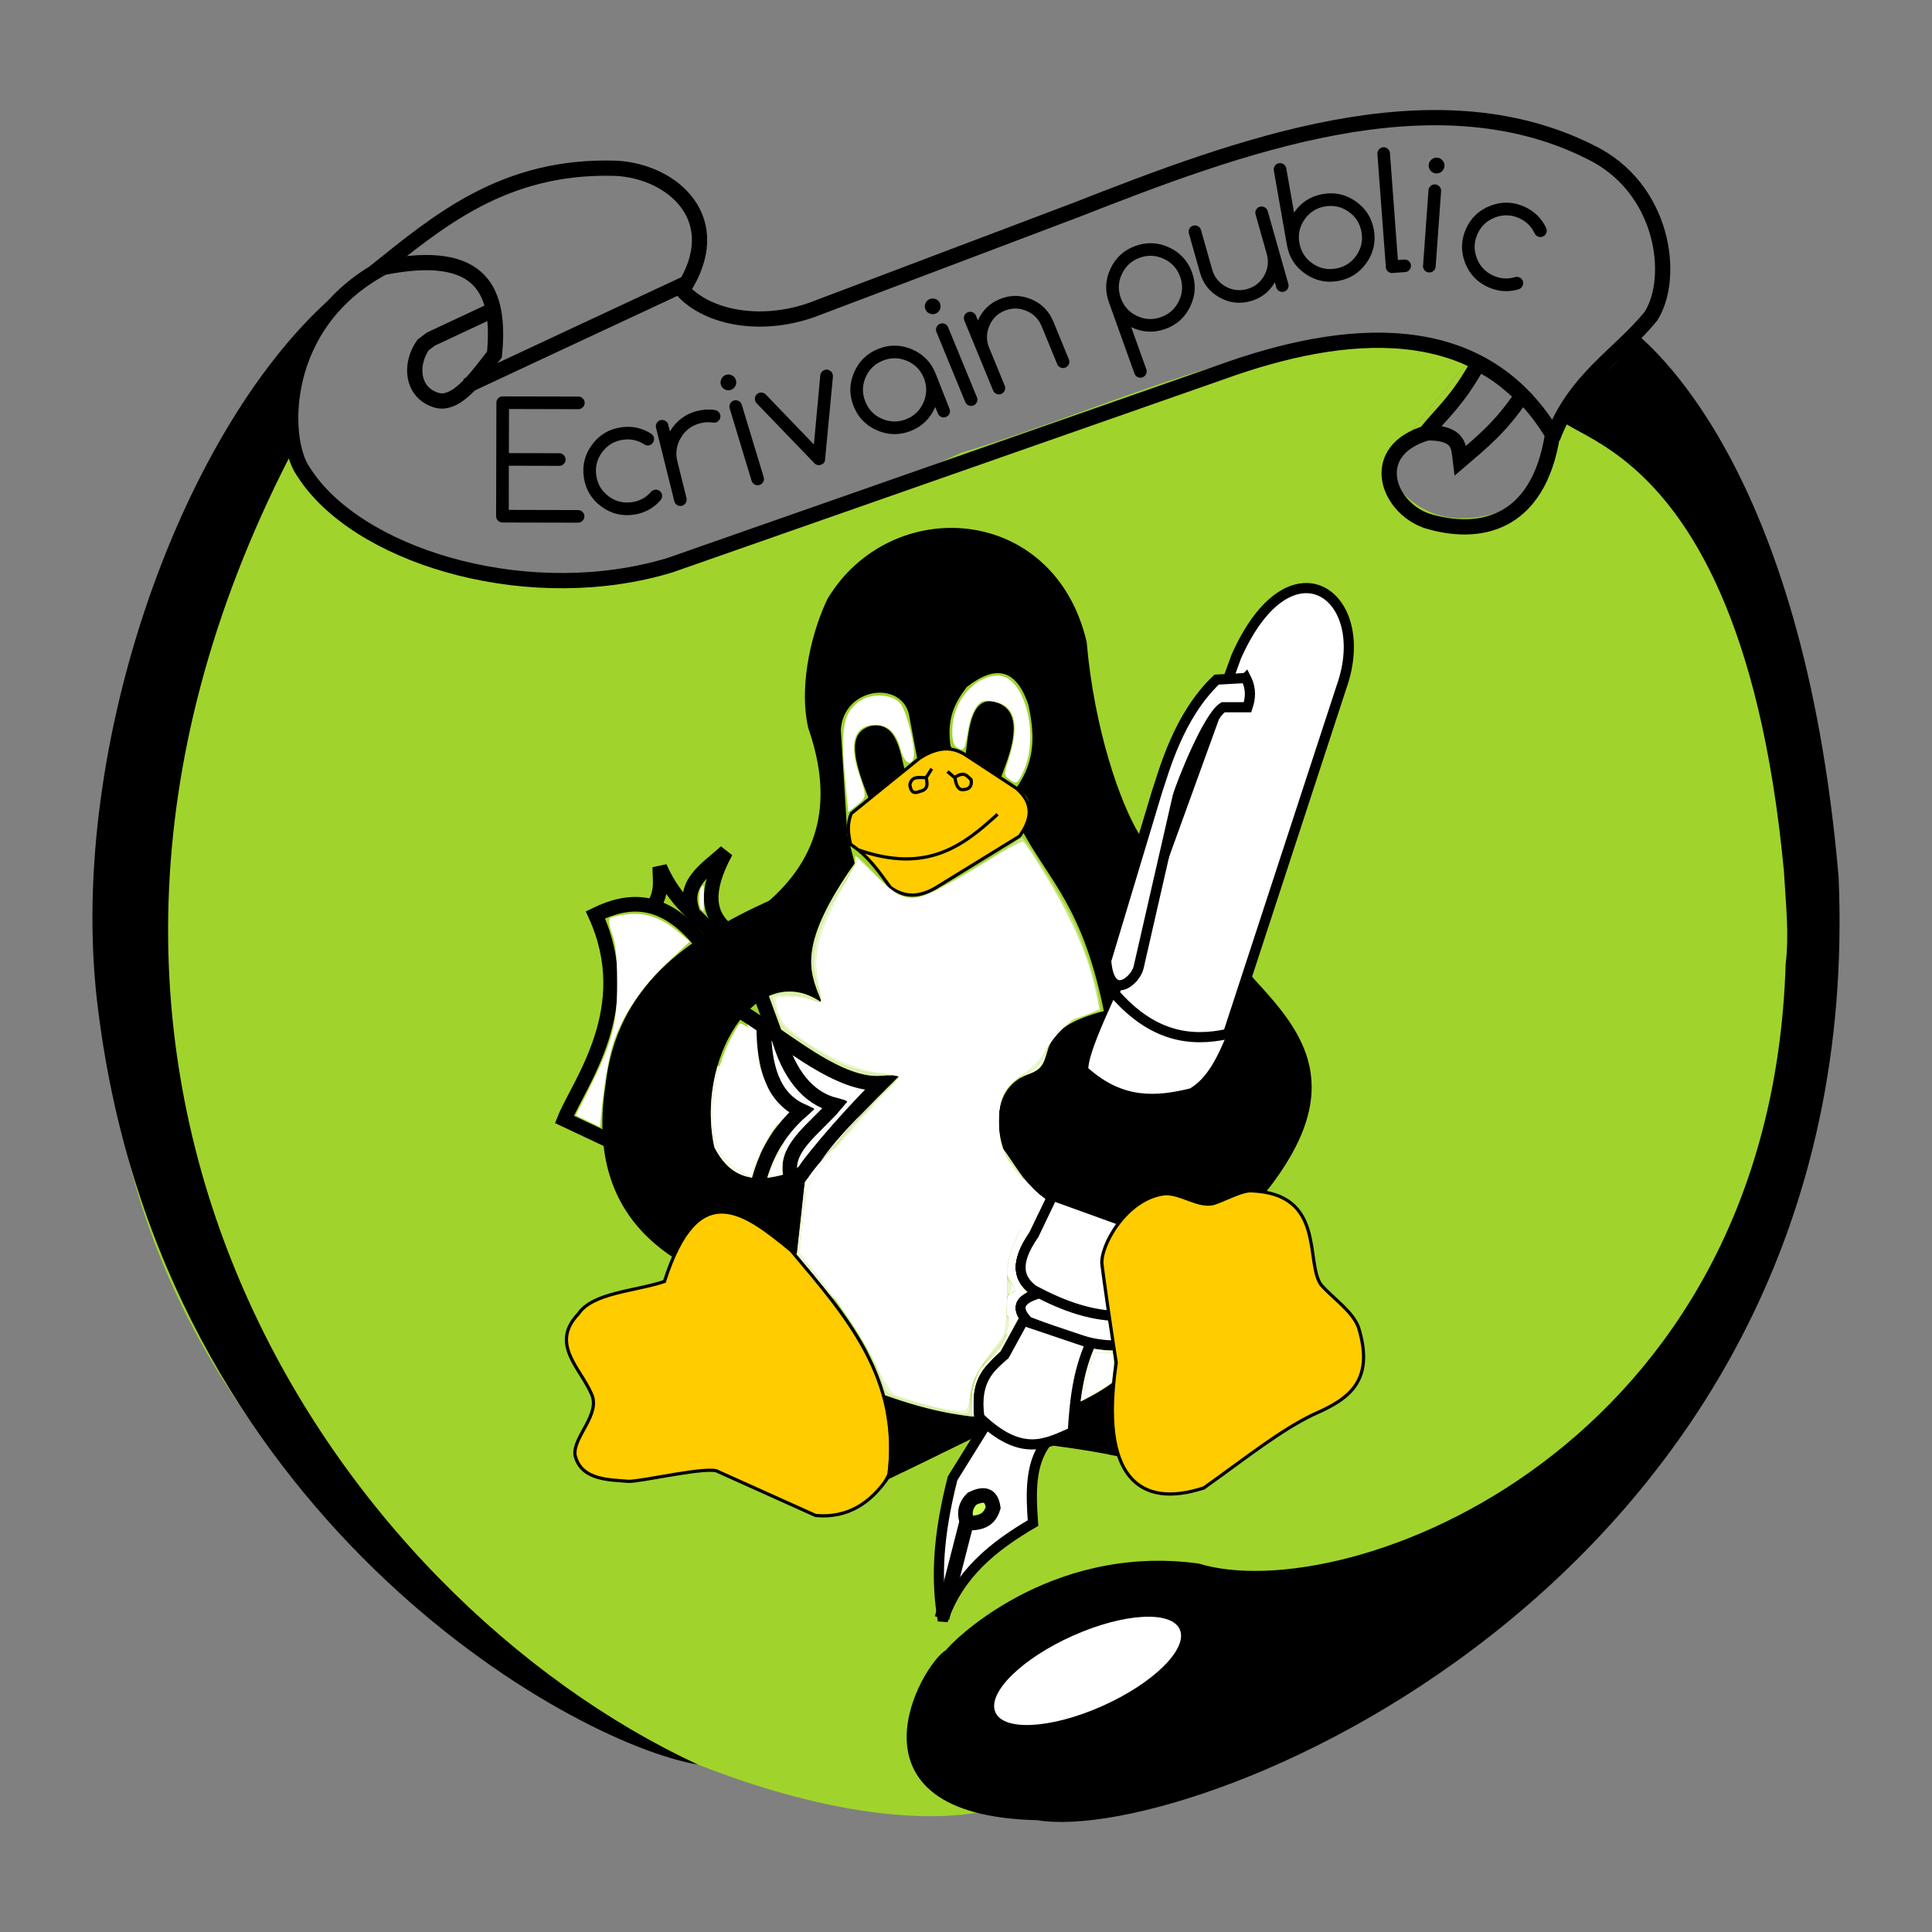<?xml version="1.0" encoding="UTF-8" standalone="no"?>
<!-- Created with Inkscape (http://www.inkscape.org/) -->

<svg
   xmlns:dc="http://purl.org/dc/elements/1.1/"
   xmlns:cc="http://creativecommons.org/ns#"
   xmlns:rdf="http://www.w3.org/1999/02/22-rdf-syntax-ns#"
   xmlns:svg="http://www.w3.org/2000/svg"
   xmlns="http://www.w3.org/2000/svg"
   version="1.1"
   width="673.228"
   height="673.228"
   id="svg2"
   viewBox="0 0 673.228 673.228"
   xml:space="preserve"><rect x="0" y="0" width="673.228" height="673.228" fill="#808080" stroke="none"/><defs
     id="defs6" /><g
     transform="matrix(1.25,0,0,-1.25,0,673.228)"
     id="g10"><g
       id="g12"><path
         d="m 79.41,414.676 c 12.57,-1.906 17.352,-82.48 188.57,-2.285 47.622,14.141 95.239,41.289 142.86,27.426 l -25.145,-30.855 c 8.461,-16.426 22.407,-18.219 40,-10.286 l 13.715,30.856 C 608.551,264.313 420.094,44.059 280.555,35.247 202.457,9.184 -83.566,156.325 79.41,414.676 z"
         id="path14"
         style="fill:#b2ff00;fill-opacity:0.651;fill-rule:nonzero;stroke:none" /><path
         d="m 400.984,427.684 c 4.047,4.969 7.387,9.063 7.422,9.098 0.051,0.058 0.125,0.039 0.422,-0.098 l 0.363,-0.172 -0.671,-1.109 c -2.473,-4.078 -4.563,-6.863 -8.047,-10.734 -2.446,-2.715 -4.239,-4.817 -4.2,-4.922 0.02,-0.051 -0.066,-0.102 -0.308,-0.18 -0.371,-0.125 -1.77,-0.672 -1.977,-0.777 -0.07,-0.035 -0.183,-0.082 -0.246,-0.102 -0.07,-0.023 2.633,3.336 7.242,8.996 z"
         id="path16"
         style="fill:#b2ff00;fill-opacity:0.651;fill-rule:nonzero;stroke:none" /><path
         d="M 91.996,455.286 C 85.652,442.567 81.648,426.551 80.684,411.141 -8.277,237.547 95.336,92.723 194.566,46.669 158.828,52.649 45.195,116.223 27.449,256.344 18.016,327.172 49.496,417.27 91.996,455.286 z"
         id="path18"
         style="fill:#000000;fill-opacity:1;fill-rule:nonzero;stroke:none" /><g
         transform="matrix(1,0,0,-1,0,538.583)"
         id="g20"><path
           d="m 454.777,92.426 c 3.692,3.351 47.289,36.215 57.285,151.972 8.415,195.043 -178.929,269.918 -222.867,262.543 -55.871,-1.289 -31.672,-43.058 -25.093,-46.625 0.578,-1.222 27.937,-29.699 69.945,-23.984 41.25,12.641 159.961,-31.383 164.211,-167.492 1.012,-8.637 0.07,-16.504 -0.496,-26.207 C 484.5,102.605 417.746,125.969 439.078,110.836 c 9.438,-7.129 16.09,-11.281 15.699,-18.41 z"
           id="path22"
           style="fill:#000000;fill-opacity:1;fill-rule:nonzero;stroke:#000000;stroke-width:0.954;stroke-linecap:butt;stroke-linejoin:miter;stroke-miterlimit:4;stroke-opacity:1;stroke-dasharray:none" /></g><path
         d="m 328.938,84.223 c 2.187,-5.445 -7.563,-14.976 -21.782,-21.289 -14.222,-6.312 -27.523,-7.012 -29.715,-1.57 -2.191,5.445 7.559,14.976 21.782,21.289 14.218,6.312 27.523,7.016 29.715,1.57 z"
         id="path24"
         style="fill:#ffffff;fill-opacity:1;fill-rule:nonzero;stroke:none" /><g
         transform="matrix(1,0,0,-1,0,538.583)"
         id="g26"><path
           d="m 242.586,222.367 c -5.473,-13.429 -4.684,-18.047 0.16,-19.539 7.121,-1.445 7.824,7.578 9.289,13.051"
           id="path28"
           style="fill:#000000;fill-opacity:1;fill-rule:nonzero;stroke:#000000;stroke-width:0.897;stroke-linecap:butt;stroke-linejoin:miter;stroke-miterlimit:4;stroke-opacity:1;stroke-dasharray:none" /></g><g
         transform="matrix(1,0,0,-1,0,538.583)"
         id="g30"><path
           d="m 269.414,212.117 c 1.063,-8.015 1.441,-18.097 8.246,-15.855 9.414,2.953 1.113,18.679 0.801,21.058"
           id="path32"
           style="fill:#000000;fill-opacity:1;fill-rule:nonzero;stroke:#000000;stroke-width:0.897;stroke-linecap:butt;stroke-linejoin:miter;stroke-miterlimit:4;stroke-opacity:1;stroke-dasharray:none" /></g><g
         transform="matrix(1,0,0,-1,0,538.583)"
         id="g34"><path
           d="m 237.328,226.762 19.027,-15.403 c 5.575,-3.578 9.282,-2.953 12.457,-1.132 l 14.5,9.511 c 5.211,4.457 4.094,8.91 0.903,13.364 l -23.555,14.5 c -3.906,2.164 -7.953,3.011 -12.461,-0.227 -3.16,-4.359 -6.179,-8.816 -11.097,-12.008 -0.625,-2.789 -1.047,-5.605 0.226,-8.605 z"
           id="path36"
           style="fill:#ffcc00;fill-opacity:1;fill-rule:nonzero;stroke:#000000;stroke-width:0.897;stroke-linecap:butt;stroke-linejoin:miter;stroke-miterlimit:4;stroke-opacity:1;stroke-dasharray:none" /></g><g
         transform="matrix(1,0,0,-1,0,538.583)"
         id="g38"><path
           d="m 239.367,236.953 c 19.051,6.652 29.168,-1.207 38.735,-9.965"
           id="path40"
           style="fill:#ffcc00;fill-opacity:1;fill-rule:nonzero;stroke:#000000;stroke-width:0.897;stroke-linecap:butt;stroke-linejoin:miter;stroke-miterlimit:4;stroke-opacity:1;stroke-dasharray:none" /></g><g
         transform="matrix(1,0,0,-1,0,538.583)"
         id="g42"><path
           d="m 259.754,214.305 -1.586,2.488 c -1.871,0.012 -4.078,-0.605 -4.531,2.039 0.297,2.188 1.359,2.391 2.718,1.813 2.907,-0.665 1.922,-2.629 1.813,-4.305"
           id="path44"
           style="fill:#ffcc00;fill-opacity:1;fill-rule:nonzero;stroke:#000000;stroke-width:0.897;stroke-linecap:butt;stroke-linejoin:miter;stroke-miterlimit:4;stroke-opacity:1;stroke-dasharray:none" /></g><g
         transform="matrix(1,0,0,-1,0,538.583)"
         id="g46"><path
           d="m 264.129,215.078 2,1.684 c 2.726,-1.922 3.465,-0.36 4.566,0.558 0.426,1.895 -0.769,2.711 -1.683,2.727 -1.918,0.527 -2.485,-1.199 -2.801,-3.285"
           id="path48"
           style="fill:#ffcc00;fill-opacity:1;fill-rule:nonzero;stroke:#000000;stroke-width:0.897;stroke-linecap:butt;stroke-linejoin:miter;stroke-miterlimit:4;stroke-opacity:1;stroke-dasharray:none" /></g><g
         transform="matrix(1,0,0,-1,0,538.583)"
         id="g50"><path
           d="m 224.324,325.758 c -14.851,6.492 -21.578,2.148 -25.625,-5.766 -5.383,-24.742 11.496,-52.457 29.469,-41.644 -3.094,-7.68 -6.16,-15.379 9.613,-37.801 l -2.008,-7.672 -1.835,-29.488 c 0.851,-12.235 17.324,-14.399 19.859,-4.485 l 2.32,12.414 c 2.059,-2.039 9.953,-3.445 8.492,-2.746 -1.281,-8.273 1.036,-12.687 4.563,-17.355 8.344,-6.559 14.43,-5.231 17.941,5.125 1.676,7.902 2.239,15.484 -3.285,23.387 5.527,2.648 3.387,7.664 1.844,12.171 7.543,13.801 16.699,21.004 22.582,50.293 -22.379,5.676 -11.613,14.364 -21.168,17.621 -6.875,2.344 -10.223,9.446 -7.024,20.18 6.278,8.617 9.243,18.207 32.356,19.86 4.84,-7.477 8.969,-6.364 22.102,-4.973 5.042,0.535 10.675,-3.055 17.941,-2.715 22.992,-28.961 10.469,-44.176 -3.203,-58.941 l -32.035,-40.364 c -5.532,-9.113 -12.641,-29.73 -14.735,-53.816 -8.961,-38.25 -54.019,-40.832 -71.418,-11.875 -3.82,7.902 -8.136,22.957 -5.347,35.578 6.179,17.719 5.019,34.574 -11.008,48.692 -22.758,10.41 -42.438,23.523 -45.488,51.253 -3.336,21.645 3.191,37.243 18.582,47.411 l 7.05,-10.793 c 9.344,-5.473 19,4.386 26.903,9.511 l 2.562,-23.062 z"
           id="path52"
           style="fill:#000000;fill-opacity:1;fill-rule:nonzero;stroke:#000000;stroke-width:0.897;stroke-linecap:butt;stroke-linejoin:miter;stroke-miterlimit:4;stroke-opacity:1;stroke-dasharray:none" /></g><g
         transform="matrix(1,0,0,-1,0,538.583)"
         id="g54"><path
           d="m 247.746,411.598 c -5.074,7.632 -11.684,11.687 -20.383,10.871 L 200.18,410.238 c -2.239,-1.695 -21.496,2.805 -24.918,2.719 -4.981,-0.453 -13.25,-0.145 -14.95,-7.25 -0.742,-5.059 7.352,-11.477 4.532,-17.215 -3.141,-7.207 -11.563,-13.883 -3.625,-22.199 4.035,-5.996 15.691,-6.277 24.011,-9.059 9.43,-29.488 22.364,-19.254 35.336,-8.609 15.102,17.969 30.879,35.602 27.18,62.973 z"
           id="path56"
           style="fill:#ffcc00;fill-opacity:1;fill-rule:nonzero;stroke:#000000;stroke-width:0.897;stroke-linecap:butt;stroke-linejoin:miter;stroke-miterlimit:4;stroke-opacity:1;stroke-dasharray:none" /></g><g
         transform="matrix(1,0,0,-1,0,538.583)"
         id="g58"><path
           d="m 246.617,389.398 c 24.656,8.891 46.457,9.207 63.875,-3.625 l 0.906,19.707 c -10.105,-2.191 -24.554,-3.839 -39.414,-5.437 l -24.687,12.008 c 4.113,-7.551 0.902,-15.102 -0.68,-22.653 z"
           id="path60"
           style="fill:#000000;fill-opacity:1;fill-rule:nonzero;stroke:#000000;stroke-width:0.897;stroke-linecap:butt;stroke-linejoin:miter;stroke-miterlimit:4;stroke-opacity:1;stroke-dasharray:none" /></g><g
         transform="matrix(1,0,0,-1,0,538.583)"
         id="g62"><path
           d="m 289.16,360.707 c -5.988,1.828 -5.531,4.68 -2.57,7.703 8.918,3.438 17.98,7.219 25.144,6.567 l -1.586,-8.153"
           id="path64"
           style="fill:#ffffff;fill-opacity:1;fill-rule:nonzero;stroke:#000000;stroke-width:2.835;stroke-linecap:butt;stroke-linejoin:miter;stroke-miterlimit:4;stroke-opacity:1;stroke-dasharray:none" /></g><g
         transform="matrix(1,0,0,-1,0,538.583)"
         id="g66"><path
           d="m 310.398,277.57 c -3.699,8.203 -7.32,16.321 -7.476,20.387 10.039,9.031 19.555,8.188 28.996,5.891 5.039,-2.969 7.984,-9.086 10.644,-15.629"
           id="path68"
           style="fill:#ffffff;fill-opacity:1;fill-rule:nonzero;stroke:#000000;stroke-width:0.897;stroke-linecap:butt;stroke-linejoin:miter;stroke-miterlimit:4;stroke-opacity:1;stroke-dasharray:none" /></g><g
         transform="matrix(1,0,0,-1,0,538.583)"
         id="g70"><path
           d="m 310.625,276.891 33.977,-93.778 c 15.101,-34.078 38.328,-17.254 29.445,8.157 l -31.711,96.949 c -10.57,2.324 -21.141,0.773 -31.711,-11.328 z"
           id="path72"
           style="fill:#ffffff;fill-opacity:1;fill-rule:nonzero;stroke:#000000;stroke-width:2.835;stroke-linecap:butt;stroke-linejoin:miter;stroke-miterlimit:4;stroke-opacity:1;stroke-dasharray:none" /></g><g
         transform="matrix(1,0,0,-1,0,538.583)"
         id="g74"><path
           d="m 347.32,189.004 -8.156,0.453 c -10.777,10.199 -14.785,25.898 -16.762,31.711 l -14.043,46.664 c 0.981,11.84 8.305,5.457 9.059,1.813 l 10.875,-47.571 c 1.047,-3.683 8.496,-22.402 12.684,-24.914 l 6.796,0 c 0.825,-2.476 1.118,-5.082 -0.453,-8.156 z"
           id="path76"
           style="fill:#ffffff;fill-opacity:1;fill-rule:nonzero;stroke:#000000;stroke-width:2.835;stroke-linecap:butt;stroke-linejoin:miter;stroke-miterlimit:4;stroke-opacity:1;stroke-dasharray:none" /></g><g
         transform="matrix(1,0,0,-1,0,538.583)"
         id="g78"><path
           d="m 274.836,397.172 -9.289,14.949 c -4.125,16.227 -4.692,28.156 -2.719,39.641 4.414,-13.032 14.149,-20.739 25.145,-27.184 -0.598,-8.387 -0.887,-16.633 3.851,-22.652"
           id="path80"
           style="fill:#ffffff;fill-opacity:1;fill-rule:nonzero;stroke:#000000;stroke-width:2.835;stroke-linecap:butt;stroke-linejoin:miter;stroke-miterlimit:4;stroke-opacity:1;stroke-dasharray:none" /></g><g
         transform="matrix(1,0,0,-1,0,538.583)"
         id="g82"><path
           d="m 293.422,333.293 -5.207,10.875 c -5.777,8.34 -4.043,12.453 -0.227,15.402 9.543,5.176 16.489,6.883 22.426,7.246 -1.516,-8.539 -1.203,-17.3 2.637,-26.433 l -19.629,-7.09 z"
           id="path84"
           style="fill:#ffffff;fill-opacity:1;fill-rule:nonzero;stroke:#000000;stroke-width:2.835;stroke-linecap:butt;stroke-linejoin:miter;stroke-miterlimit:4;stroke-opacity:1;stroke-dasharray:none" /></g><g
         transform="matrix(1,0,0,-1,0,538.583)"
         id="g86"><path
           d="m 285.254,368.176 -5.207,9.515 c -3.652,3.317 -8.531,6.668 -7.024,17.442 11.922,11.476 18.809,7.222 26.047,4.078 0.52,-8.656 1.36,-16.547 4.891,-24.598"
           id="path88"
           style="fill:#ffffff;fill-opacity:1;fill-rule:nonzero;stroke:#000000;stroke-width:2.835;stroke-linecap:butt;stroke-linejoin:miter;stroke-miterlimit:4;stroke-opacity:1;stroke-dasharray:none" /></g><path
         d="m 262.602,87.501 6.796,26.504 c 4.403,-0.165 6.493,1.062 7.477,4.304 -0.566,3.977 -2.926,3.918 -5.891,2.488 -2.25,-2.261 -2.101,-4.527 -1.359,-6.792"
         id="path90"
         style="fill:#b2ff00;fill-opacity:0.651;fill-rule:nonzero;stroke:none" /><g
         transform="matrix(1,0,0,-1,0,538.583)"
         id="g92"><path
           d="m 262.602,451.082 6.796,-26.504 c 4.403,0.164 6.493,-1.062 7.477,-4.305 -0.566,-3.976 -2.926,-3.918 -5.891,-2.488 -2.25,2.262 -2.101,4.527 -1.359,6.793"
           id="path94"
           style="fill:none;stroke:#000000;stroke-width:4.068;stroke-linecap:butt;stroke-linejoin:miter;stroke-miterlimit:4;stroke-opacity:1;stroke-dasharray:none" /></g><path
         d="m 271.031,143.844 c -0.273,0.274 -0.133,6.203 0.18,7.543 0.441,1.895 1.488,4.614 2.156,5.602 0.317,0.469 1.496,1.742 2.621,2.828 2.7,2.602 2.504,2.355 3.957,5.063 1.989,3.699 2.45,4.707 2.321,5.062 -0.063,0.184 -0.43,0.727 -0.813,1.203 l -0.699,0.867 0.031,2.418 c 0.027,2.492 0.11,3.02 0.461,3.02 0.113,0 0.516,0.269 0.895,0.605 0.379,0.332 0.777,0.606 0.886,0.606 0.34,0 0.211,0.406 -0.425,1.332 -0.344,0.496 -0.801,1.304 -1.016,1.797 -0.219,0.492 -0.496,0.957 -0.617,1.031 -0.305,0.187 -0.047,3 0.461,5.016 0.511,2.035 1.715,5.089 2.312,5.875 0.25,0.332 1.703,3.128 3.227,6.207 l 2.769,5.601 0.77,-0.605 0.769,-0.61 -2.277,-4.691 c -1.25,-2.578 -2.652,-5.289 -3.117,-6.024 -3.383,-5.351 -3.766,-9.988 -1.113,-13.519 0.515,-0.684 1.058,-1.293 1.21,-1.348 0.422,-0.164 0.329,-0.347 -0.386,-0.754 -2.352,-1.347 -3.172,-3.605 -2.156,-5.964 l 0.417,-0.973 -2.468,-4.5 -2.473,-4.5 -2.34,-2.344 c -4.176,-4.176 -5.386,-7.223 -5.242,-13.18 0.066,-2.64 0.027,-2.992 -0.301,-2.664 z"
         id="path96"
         style="fill:#ffffff;fill-opacity:1;fill-rule:nonzero;stroke:none" /><path
         d="m 302.211,149.063 c 0,0.57 1.035,5.66 1.437,7.07 0.977,3.414 1.618,5.114 1.957,5.184 0.188,0.039 1.297,0.027 2.465,-0.027 l 2.121,-0.106 0.055,-2.121 c 0.031,-1.168 -0.062,-2.976 -0.203,-4.019 l -0.254,-1.899 -1.414,-0.961 c -1.453,-0.988 -5.727,-3.426 -6.008,-3.426 -0.086,0 -0.156,0.137 -0.156,0.305 z"
         id="path98"
         style="fill:#ffffff;fill-opacity:1;fill-rule:nonzero;stroke:none" /><path
         d="m 302.074,148.751 c 0.699,4.316 1.367,7.175 2.457,10.554 0.598,1.848 0.672,2.02 0.91,2.09 0.219,0.067 4.086,0.008 4.539,-0.062 l 0.262,-0.043 0.098,-0.797 c 0.176,-1.449 0.125,-2.731 -0.231,-5.547 -0.183,-1.449 -0.273,-1.867 -0.414,-1.981 -1.215,-0.945 -6.336,-3.941 -7.484,-4.378 -0.164,-0.063 -0.172,-0.055 -0.137,0.164 z"
         id="path100"
         style="fill:#ffffff;fill-opacity:1;fill-rule:nonzero;stroke:none" /><path
         d="m 301.297,148.18 c 0.637,4.746 1.508,8.559 2.75,12.016 0.683,1.914 0.883,2.359 1.039,2.351 0.074,-0.007 0.602,-0.078 1.172,-0.16 1.234,-0.179 2.531,-0.297 3.328,-0.297 l 0.582,0 0.043,-0.332 c 0.027,-0.183 0.039,-0.343 0.031,-0.351 -0.012,-0.008 -0.582,0.012 -1.269,0.043 -1.481,0.074 -3.321,0.074 -3.571,0.004 -0.105,-0.028 -0.23,-0.149 -0.3,-0.293 -0.231,-0.473 -1.2,-3.559 -1.696,-5.391 -0.488,-1.801 -1.504,-7.14 -1.383,-7.262 0.032,-0.027 0.196,0.008 0.368,0.086 0.554,0.25 0.488,0.141 -0.098,-0.16 -0.313,-0.16 -0.672,-0.336 -0.797,-0.39 l -0.23,-0.094 0.031,0.23 z"
         id="path102"
         style="fill:#ffffff;fill-opacity:1;fill-rule:nonzero;stroke:none" /><path
         d="m 280.734,175.946 c 0,0.492 0.028,0.937 0.059,0.992 0.059,0.094 0.031,-1.637 -0.027,-1.812 -0.016,-0.039 -0.028,0.332 -0.032,0.82 z"
         id="path104"
         style="fill:#ffffff;fill-opacity:1;fill-rule:nonzero;stroke:none" /><path
         d="m 271.031,143.93 c -0.09,0.211 -0.047,5.129 0.051,6.16 0.102,1.102 0.285,1.872 0.801,3.391 0.484,1.434 1.097,2.824 1.527,3.473 0.238,0.359 1.09,1.277 2.68,2.886 1.281,1.297 2.461,2.555 2.629,2.801 0.543,0.805 3.199,5.84 3.328,6.305 0.043,0.164 0.035,0.16 -0.086,-0.035 -0.074,-0.117 -0.344,-0.598 -0.602,-1.071 -0.582,-1.078 -0.859,-1.523 -0.894,-1.421 -0.016,0.043 0.117,0.484 0.297,0.984 0.402,1.141 0.492,1.789 0.406,2.973 -0.035,0.492 -0.055,0.902 -0.043,0.914 0.027,0.035 0.801,-0.946 0.969,-1.235 0.148,-0.246 0.152,-0.379 0.031,-0.785 -0.023,-0.078 0.008,-0.047 0.063,0.07 0.238,0.485 0.113,0.778 -0.895,2.055 l -0.492,0.625 0,1.445 c 0.004,1.477 0.094,3.293 0.183,3.649 0.032,0.141 0.137,0.238 0.344,0.34 0.16,0.074 0.578,0.363 0.926,0.636 0.348,0.278 0.707,0.52 0.805,0.543 0.316,0.082 0.226,0.344 -0.563,1.61 -0.258,0.414 -0.637,1.09 -0.84,1.5 -0.203,0.406 -0.457,0.851 -0.558,0.988 -0.149,0.199 -0.192,0.348 -0.215,0.734 -0.055,0.997 0.328,3.481 0.773,5.016 0.219,0.75 0.821,2.484 1.032,2.984 l 0.113,0.27 0.965,0 c 0.531,0 0.964,-0.016 0.964,-0.031 0,-0.016 -0.156,-0.379 -0.347,-0.805 -1.031,-2.289 -1.418,-4.004 -1.348,-5.953 0.07,-1.992 0.692,-3.629 1.985,-5.234 0.261,-0.329 0.625,-0.727 0.808,-0.883 0.18,-0.16 0.328,-0.328 0.328,-0.371 0,-0.047 -0.281,-0.262 -0.625,-0.485 -1.152,-0.742 -1.73,-1.343 -2.156,-2.25 -0.305,-0.636 -0.383,-1.113 -0.34,-2.023 0.035,-0.817 0.141,-1.219 0.586,-2.231 l 0.195,-0.437 -2.449,-4.453 -2.445,-4.453 -1.785,-1.821 c -0.985,-1.004 -2.075,-2.175 -2.43,-2.609 -1.922,-2.344 -2.852,-4.434 -3.266,-7.356 -0.046,-0.316 -0.097,-1.839 -0.113,-3.394 -0.019,-1.551 -0.047,-2.891 -0.066,-2.981 -0.043,-0.191 -0.16,-0.21 -0.231,-0.035 z"
         id="path106"
         style="fill:#ffffff;fill-opacity:1;fill-rule:nonzero;stroke:none" /><path
         d="m 271.031,143.922 c -0.086,0.219 -0.051,5.122 0.051,6.168 0.051,0.532 0.168,1.27 0.266,1.641 0.468,1.82 1.445,4.305 2.054,5.211 0.243,0.363 1.118,1.305 2.684,2.898 1.5,1.52 2.441,2.536 2.652,2.856 0.711,1.07 3.594,6.59 3.289,6.285 -0.043,-0.039 -0.336,-0.551 -0.66,-1.141 -0.621,-1.136 -0.844,-1.496 -0.902,-1.437 -0.02,0.019 0.113,0.48 0.293,1.023 0.41,1.231 0.488,1.793 0.41,2.95 -0.035,0.492 -0.055,0.902 -0.043,0.914 0.027,0.035 0.801,-0.946 0.969,-1.235 0.113,-0.187 0.14,-0.32 0.109,-0.519 -0.031,-0.192 -0.023,-0.227 0.024,-0.125 0.175,0.394 -0.036,0.847 -0.93,1.98 l -0.496,0.629 0,1.445 c 0.004,1.676 0.097,3.434 0.203,3.707 0.039,0.102 0.16,0.219 0.273,0.258 0.11,0.039 0.493,0.293 0.848,0.571 0.352,0.273 0.746,0.55 0.875,0.617 0.348,0.179 0.32,0.265 -0.398,1.437 -0.219,0.352 -0.637,1.094 -0.926,1.641 -0.293,0.551 -0.586,1.059 -0.649,1.133 -0.351,0.39 -0.007,3.468 0.637,5.672 0.223,0.777 0.953,2.879 1.074,3.105 0.059,0.113 0.188,0.125 1.028,0.125 0.531,0 0.964,-0.012 0.964,-0.027 0,-0.02 -0.191,-0.461 -0.421,-0.985 -0.844,-1.906 -1.207,-3.355 -1.27,-5.023 -0.094,-2.594 0.738,-4.746 2.566,-6.629 0.305,-0.316 0.551,-0.598 0.551,-0.633 0,-0.031 -0.32,-0.269 -0.715,-0.527 -1.617,-1.063 -2.339,-2.172 -2.41,-3.695 -0.043,-0.887 0.055,-1.379 0.457,-2.387 l 0.324,-0.805 -2.441,-4.445 -2.445,-4.449 -1.516,-1.547 c -0.836,-0.848 -1.801,-1.864 -2.148,-2.25 -1.899,-2.125 -2.996,-4.125 -3.535,-6.43 -0.297,-1.269 -0.372,-2.18 -0.418,-5.16 -0.036,-2.215 -0.067,-2.895 -0.133,-2.918 -0.051,-0.016 -0.114,0.031 -0.145,0.101 z"
         id="path108"
         style="fill:#ffffff;fill-opacity:1;fill-rule:nonzero;stroke:none" /><path
         d="m 280.84,167.68 c 0.308,0.953 0.383,1.59 0.316,2.696 -0.027,0.492 -0.043,0.902 -0.031,0.918 0.027,0.031 0.863,-1.024 0.973,-1.227 0.047,-0.086 0.109,-0.25 0.136,-0.371 l 0.051,-0.215 0.008,0.203 c 0.012,0.321 -0.266,0.781 -1.113,1.844 l -0.379,0.473 0,1.492 c 0.004,1.48 0.097,3.34 0.187,3.652 0.024,0.098 0.168,0.231 0.34,0.317 0.16,0.082 0.551,0.347 0.867,0.593 0.313,0.242 0.676,0.496 0.801,0.563 0.359,0.183 0.348,0.215 -0.516,1.652 -0.285,0.469 -0.707,1.207 -0.937,1.637 -0.231,0.43 -0.481,0.879 -0.551,1 -0.113,0.191 -0.129,0.328 -0.094,1.074 0.082,1.805 0.426,3.543 1.118,5.613 0.597,1.793 1.234,3.254 1.918,4.387 0.285,0.473 1.707,3.238 3.164,6.145 1.457,2.906 2.652,5.293 2.66,5.3 0.008,0.008 0.34,-0.238 0.738,-0.554 l 0.723,-0.567 -0.289,-0.625 c -0.922,-2 -4.59,-9.242 -5.2,-10.269 -0.8,-1.348 -1.273,-2.285 -1.703,-3.356 -1.754,-4.41 -1.195,-8.16 1.649,-11.062 0.265,-0.274 0.48,-0.52 0.48,-0.555 0,-0.031 -0.297,-0.258 -0.66,-0.496 -1.621,-1.082 -2.367,-2.191 -2.461,-3.676 -0.051,-0.855 0.059,-1.449 0.453,-2.441 l 0.324,-0.809 -1.105,-2.015 -1.109,-2.02 -0.254,-0.019 -0.254,-0.024 0.472,0.973 c 0.258,0.535 0.458,0.984 0.442,1 -0.012,0.011 -0.266,-0.414 -0.563,-0.949 -0.402,-0.739 -0.57,-0.985 -0.687,-1 -0.152,-0.024 -0.152,-0.012 0.086,0.718 z"
         id="path110"
         style="fill:#ffffff;fill-opacity:1;fill-rule:nonzero;stroke:none" /><path
         d="m 282.766,205.747 3.289,0 0,-10.145 -3.289,0 0,10.145 z"
         id="path112"
         style="fill:#ffffff;fill-opacity:1;fill-rule:nonzero;stroke:none" /><g
         transform="matrix(1,0,0,-1,0,538.583)"
         id="g114"><path
           d="m 285.121,368.105 18.801,6.344"
           id="path116"
           style="fill:none;stroke:#000000;stroke-width:2.835;stroke-linecap:butt;stroke-linejoin:miter;stroke-miterlimit:4;stroke-opacity:1;stroke-dasharray:none" /></g><g
         transform="matrix(1,0,0,-1,0,538.583)"
         id="g118"><path
           d="m 171.938,318.934 -14.606,-6.875 c 4.031,-10.059 20.574,-30.93 8.648,-57.02 9.368,-4.566 18.938,-5.043 29.153,7.367"
           id="path120"
           style="fill:none;stroke:#000000;stroke-width:4.082;stroke-linecap:butt;stroke-linejoin:miter;stroke-miterlimit:4;stroke-opacity:1;stroke-dasharray:none" /></g><g
         transform="matrix(1,0,0,-1,0,538.583)"
         id="g122"><path
           d="m 182.32,252.316 c 2.395,-3.832 1.606,-7.136 1.602,-10.57 4.598,10.281 9.914,12.649 14.894,18.738"
           id="path124"
           style="fill:none;stroke:#000000;stroke-width:4.068;stroke-linecap:butt;stroke-linejoin:miter;stroke-miterlimit:4;stroke-opacity:1;stroke-dasharray:none" /></g><g
         transform="matrix(1,0,0,-1,0,538.583)"
         id="g126"><path
           d="m 193.051,254.078 c -2.977,-7.98 4.172,-11.914 9.289,-16.656 -6.141,11.293 -4.649,17.394 -0.16,21.461"
           id="path128"
           style="fill:none;stroke:#000000;stroke-width:4.068;stroke-linecap:butt;stroke-linejoin:miter;stroke-miterlimit:4;stroke-opacity:1;stroke-dasharray:none" /></g><g
         transform="matrix(1,0,0,-1,0,538.583)"
         id="g130"><path
           d="m 207.305,282.43 c 13.047,8.285 26.582,20.343 38.441,19.539 -7.851,7.894 -16.812,17.742 -23.871,27.515"
           id="path132"
           style="fill:#ffffff;fill-opacity:1;fill-rule:nonzero;stroke:#000000;stroke-width:4.068;stroke-linecap:butt;stroke-linejoin:miter;stroke-miterlimit:4;stroke-opacity:1;stroke-dasharray:none" /></g><g
         transform="matrix(1,0,0,-1,0,538.583)"
         id="g134"><path
           d="m 212.91,286.273 c 0.067,10.891 2.43,19.723 10.57,23.383 -6.238,5.449 -10.039,12.121 -12.011,19.703"
           id="path136"
           style="fill:none;stroke:#000000;stroke-width:4.068;stroke-linecap:butt;stroke-linejoin:miter;stroke-miterlimit:4;stroke-opacity:1;stroke-dasharray:none" /></g><g
         transform="matrix(1,0,0,-1,0,538.583)"
         id="g138"><path
           d="m 216.914,288.836 c 3,10.566 8.164,17.195 15.859,19.219 -5.535,6.609 -15.109,12.484 -12.015,20.664"
           id="path140"
           style="fill:none;stroke:#000000;stroke-width:4.068;stroke-linecap:butt;stroke-linejoin:miter;stroke-miterlimit:4;stroke-opacity:1;stroke-dasharray:none" /></g><g
         transform="matrix(1,0,0,-1,0,538.583)"
         id="g142"><path
           d="m 216.328,289.023 -4.004,-10.89"
           id="path144"
           style="fill:none;stroke:#000000;stroke-width:4.068;stroke-linecap:butt;stroke-linejoin:miter;stroke-miterlimit:4;stroke-opacity:1;stroke-dasharray:none" /></g><path
         d="m 229.598,215.926 c 0.05,0.168 2.199,2.922 3.246,4.161 2.086,2.468 6.691,7.433 6.797,7.328 0.019,-0.02 -0.348,-0.45 -0.817,-0.95 -2.027,-2.168 -5.64,-6.293 -7.804,-8.914 -1.317,-1.597 -1.465,-1.765 -1.422,-1.625 z"
         id="path146"
         style="fill:#ffffff;fill-opacity:1;fill-rule:nonzero;stroke:none" /><path
         d="m 242.586,229.833 c 0,0.074 6.168,6.398 6.203,6.363 0.035,-0.039 -0.281,-0.406 -2.09,-2.43 -2.64,-2.949 -4.094,-4.465 -3.465,-3.613 0.258,0.344 0.121,0.328 -0.281,-0.035 -0.199,-0.18 -0.367,-0.309 -0.367,-0.285 z"
         id="path148"
         style="fill:#ffffff;fill-opacity:1;fill-rule:nonzero;stroke:none" /><path
         d="m 224.043,199.641 c 0.019,0.11 0.09,0.567 0.152,1.02 0.184,1.332 0.586,3.605 0.817,4.621 0.441,1.941 1.289,3.777 2.945,6.371 2.574,4.031 6.449,8.691 13.977,16.816 5.75,6.207 8.726,9.606 8.726,9.969 0,0.207 -1.117,0.434 -6.18,1.25 -2.503,0.402 -4.695,0.992 -7.25,1.949 -5.015,1.875 -10.027,4.66 -14.679,8.153 -3.133,2.355 -4.5,3.843 -5.285,5.75 -0.473,1.152 -0.891,3.058 -0.895,4.062 0,0.61 0.145,0.793 0.742,0.945 0.996,0.254 3.731,0.204 5.879,-0.105 1.34,-0.195 2.192,-0.391 3.418,-0.785 1.223,-0.391 1.805,-0.52 2.211,-0.485 l 0.289,0.024 -0.012,0.82 c -0.011,0.805 -0.136,1.692 -0.48,3.379 l -0.168,0.836 51.91,0 0,-29.976 -0.359,-0.704 c -0.766,-1.504 -1.188,-3.285 -1.352,-5.714 -0.273,-4.012 0.246,-7.657 1.489,-10.418 l 0.222,-0.489 0,-17.484 -56.156,0 0.039,0.195 z"
         id="path150"
         style="fill:#ffffff;fill-opacity:1;fill-rule:nonzero;stroke:none" /><path
         d="m 224.043,199.641 c 0.019,0.11 0.09,0.567 0.152,1.02 0.379,2.73 0.875,5.14 1.285,6.258 0.93,2.539 3.063,5.929 6.239,9.918 2.496,3.136 5.109,6.113 10.48,11.929 5.785,6.266 8.461,9.324 8.461,9.68 0,0.172 -1.644,0.516 -5.109,1.066 -2.449,0.387 -3.262,0.555 -4.895,1 -5.89,1.606 -12.953,5.278 -18.676,9.707 -2.73,2.114 -3.972,3.512 -4.71,5.313 -0.473,1.156 -0.899,3.055 -0.899,4.027 0,0.656 0.133,0.836 0.742,0.988 0.996,0.254 3.739,0.204 5.867,-0.105 1.399,-0.203 2.168,-0.379 3.43,-0.781 1.227,-0.391 2.031,-0.555 2.352,-0.473 l 0.203,0.051 -0.047,0.801 c -0.047,0.84 -0.215,1.957 -0.496,3.351 l -0.172,0.84 51.91,0 0,-29.965 -0.355,-0.715 c -0.649,-1.312 -1.024,-2.668 -1.266,-4.617 -0.168,-1.344 -0.168,-4.867 0,-6.199 0.242,-1.93 0.715,-3.746 1.363,-5.211 l 0.258,-0.586 0,-17.492 -56.156,0 0.039,0.195 z"
         id="path152"
         style="fill:#ffffff;fill-opacity:1;fill-rule:nonzero;stroke:none" /><path
         d="m 230.469,178.817 c -1.199,1.516 -5.293,6.5 -7.223,8.801 -0.758,0.902 -1.016,1.258 -1.016,1.402 0,0.215 0.836,7.731 1.497,13.485 0.238,2.054 0.433,3.769 0.433,3.808 0,0.039 0.031,0.047 0.07,0.024 0.125,-0.079 0.075,-1.274 -0.109,-2.536 -0.25,-1.738 -1.605,-13.906 -1.605,-14.441 0,-0.148 0.496,-0.816 2.129,-2.859 3.375,-4.227 7.132,-9.102 7.066,-9.172 -0.02,-0.02 -0.578,0.652 -1.242,1.488 z"
         id="path154"
         style="fill:#ffffff;fill-opacity:1;fill-rule:nonzero;stroke:none" /><path
         d="m 231.473,177.926 c -1.801,2.43 -8.602,11.086 -8.825,11.235 -0.031,0.023 0.149,2 0.407,4.394 0.257,2.395 0.453,4.41 0.433,4.477 -0.015,0.07 0,0.144 0.039,0.168 0.039,0.027 0.063,0.164 0.051,0.308 -0.012,0.145 0.004,0.301 0.035,0.352 0.032,0.047 0.047,0.191 0.039,0.32 -0.007,0.125 0.004,0.278 0.028,0.336 0.031,0.086 0.168,1.317 0.187,1.715 0.004,0.059 0.035,0.266 0.067,0.465 l 0.062,0.355 0.008,-0.304 c 0.012,-0.305 0.117,-0.41 0.176,-0.176 0.09,0.336 0.035,-0.277 -0.121,-1.418 -0.262,-1.875 -0.446,-3.535 -0.821,-7.387 l -0.34,-3.5 2.473,-3.144 c 3.184,-4.043 4.633,-5.918 6.047,-7.821 1.336,-1.8 1.277,-1.714 1.148,-1.714 -0.058,0 -0.546,0.601 -1.093,1.339 z"
         id="path156"
         style="fill:#ffffff;fill-opacity:1;fill-rule:nonzero;stroke:none" /><path
         d="m 209.051,210.415 c -1.949,0.379 -3.692,1.164 -5.215,2.351 -1.547,1.203 -3.152,3.192 -4.309,5.336 -0.343,0.633 -0.394,0.789 -0.586,1.797 -1.234,6.563 -0.957,13.664 0.797,20.359 0.153,0.582 0.278,1.075 0.278,1.086 0,0.016 0.132,0.028 0.293,0.028 0.207,0 0.285,-0.028 0.257,-0.09 -0.093,-0.246 -0.648,-2.352 -0.839,-3.195 -0.485,-2.122 -0.895,-4.762 -1.079,-6.965 -0.121,-1.407 -0.121,-5.172 -0.003,-6.321 0.406,-4 1.3,-6.773 2.816,-8.699 0.875,-1.113 2.66,-2.738 4.008,-3.648 0.519,-0.352 3.523,-1.938 3.668,-1.938 0.043,0 0.437,0.891 0.879,1.977 1.351,3.336 1.988,4.785 1.996,4.547 0.004,-0.043 -0.094,-0.301 -0.215,-0.571 -0.649,-1.429 -1.707,-4.379 -2.031,-5.648 -0.075,-0.285 -0.153,-0.516 -0.176,-0.512 -0.02,0.004 -0.262,0.051 -0.539,0.106 z"
         id="path158"
         style="fill:#ffffff;fill-opacity:1;fill-rule:nonzero;stroke:none" /><path
         d="m 213.973,210.426 c 0.965,3.188 2.457,6.477 4.117,9.079 0.504,0.789 0.512,0.492 0.012,-0.368 -1.786,-3.066 -3.586,-7.199 -3.586,-8.238 0,-0.418 0.136,-0.422 1.601,-0.055 1.449,0.364 1.488,0.375 1.676,0.52 0.098,0.074 0.203,0.273 0.254,0.476 l 0.09,0.344 0.051,-0.488 c 0.027,-0.27 0.023,-0.512 -0.008,-0.543 -0.118,-0.113 -1.95,-0.531 -3.262,-0.742 -0.898,-0.145 -0.992,-0.141 -0.945,0.015 z"
         id="path160"
         style="fill:#ffffff;fill-opacity:1;fill-rule:nonzero;stroke:none" /><path
         d="m 223.566,201.727 c 0,0.035 0.18,1.692 0.399,3.68 0.379,3.402 0.406,3.621 0.461,3.699 0.156,0.231 0.816,1.106 0.824,1.094 0.008,-0.004 -0.059,-0.121 -0.141,-0.262 -0.468,-0.781 -0.687,-1.273 -0.8,-1.797 -0.067,-0.301 -0.079,-0.929 -0.024,-1.394 0.024,-0.223 0.039,-0.407 0.031,-0.414 -0.007,-0.008 -0.019,0.058 -0.031,0.14 -0.019,0.192 -0.074,0.207 -0.109,0.032 -0.067,-0.297 -0.301,-2.172 -0.508,-4.059 -0.082,-0.727 -0.094,-0.828 -0.102,-0.719 z"
         id="path162"
         style="fill:#ffffff;fill-opacity:1;fill-rule:nonzero;stroke:none" /><path
         d="m 224.527,204.954 c -0.004,0.297 0.246,1.34 0.504,2.09 0.731,2.14 2.344,4.855 4.918,8.277 0.863,1.152 2.254,2.898 2.309,2.898 0.015,0 0.012,-0.019 -0.012,-0.047 -0.32,-0.371 -1.527,-1.902 -2.117,-2.683 -3.305,-4.348 -5.191,-7.856 -5.516,-10.238 -0.058,-0.418 -0.082,-0.504 -0.086,-0.297 z"
         id="path164"
         style="fill:#ffffff;fill-opacity:1;fill-rule:nonzero;stroke:none" /><path
         d="m 224.578,203.938 c -0.004,0.086 -0.016,0.219 -0.031,0.301 -0.02,0.101 -0.02,0.168 0,0.211 0.012,0.039 0.027,0.207 0.031,0.375 0.004,0.172 0.02,0.312 0.031,0.312 0.012,0 0.016,0.032 0.012,0.067 0,0.039 0.004,0.09 0.012,0.109 0.008,0.02 0.015,0.055 0.015,0.074 0.004,0.075 0.02,0.168 0.036,0.203 0.007,0.02 0.027,0.102 0.043,0.176 0.015,0.078 0.031,0.164 0.039,0.196 0.011,0.039 0,0.058 -0.032,0.066 -0.039,0.008 -0.035,0.012 0.012,0.016 0.059,0 0.078,0.066 0.024,0.086 -0.016,0.007 -0.012,0.011 0.015,0.015 0.035,0 0.043,0.016 0.035,0.051 -0.008,0.027 -0.004,0.051 0.004,0.051 0.012,0 0.059,0.129 0.106,0.285 0.047,0.156 0.136,0.43 0.207,0.609 0.066,0.18 0.113,0.332 0.109,0.336 -0.008,0.008 0.004,0.031 0.024,0.051 0.023,0.019 0.035,0.051 0.031,0.066 -0.008,0.016 0.004,0.043 0.023,0.063 0.02,0.019 0.031,0.051 0.024,0.07 -0.008,0.02 -0.004,0.035 0.007,0.035 0.028,0 0.18,0.356 0.165,0.383 -0.008,0.012 -0.004,0.02 0.007,0.02 0.024,0 0.075,0.101 0.086,0.179 0.004,0.02 0.016,0.043 0.024,0.051 0.035,0.024 0.547,1.082 0.535,1.098 -0.008,0.008 0,0.012 0.016,0.012 0.015,0 0.023,0.011 0.015,0.027 -0.008,0.012 -0.004,0.023 0.012,0.023 0.012,0 0.055,0.059 0.09,0.125 0.035,0.071 0.058,0.129 0.05,0.129 -0.007,0 0.008,0.024 0.036,0.055 0.05,0.051 0.062,0.082 0.054,0.129 0,0.008 0.008,0.015 0.024,0.015 0.015,0 0.019,0.012 0.011,0.028 -0.007,0.011 -0.003,0.023 0.008,0.023 0.032,0 0.133,0.192 0.114,0.211 -0.008,0.012 -0.004,0.02 0.011,0.02 0.024,0 0.231,0.328 0.242,0.386 0,0.012 0.024,0.047 0.051,0.071 0.024,0.027 0.035,0.058 0.028,0.074 -0.008,0.012 -0.004,0.023 0.007,0.023 0.02,0 0.149,0.207 0.137,0.219 -0.004,0.004 0.02,0.031 0.047,0.059 0.027,0.027 0.047,0.062 0.035,0.078 -0.008,0.012 -0.004,0.023 0.012,0.023 0.027,0 0.113,0.125 0.113,0.168 0,0.02 0.008,0.031 0.02,0.031 0.019,0 0.273,0.403 0.277,0.446 0,0.012 0.016,0.031 0.039,0.043 0.02,0.011 0.027,0.031 0.02,0.047 -0.008,0.011 -0.004,0.023 0.007,0.023 0.016,0 0.141,0.18 0.286,0.399 0.558,0.839 1.289,1.875 2.035,2.863 0.23,0.304 0.41,0.551 0.406,0.551 -0.008,0 0.035,0.046 0.086,0.105 0.055,0.059 0.094,0.109 0.09,0.113 -0.004,0.004 0.035,0.059 0.086,0.114 0.054,0.058 0.093,0.109 0.09,0.113 -0.004,0.004 0.035,0.055 0.089,0.113 0.051,0.059 0.09,0.113 0.082,0.125 -0.007,0.012 -0.003,0.024 0.012,0.024 0.012,0 0.106,0.105 0.207,0.234 0.102,0.129 0.41,0.516 0.688,0.859 l 0.507,0.625 0.184,0 c 0.145,0 0.184,-0.007 0.168,-0.035 -0.012,-0.015 -0.172,-0.222 -0.363,-0.461 -1.113,-1.386 -2.239,-2.886 -3.172,-4.226 -0.539,-0.778 -0.641,-0.93 -0.621,-0.946 0.008,-0.007 0,-0.015 -0.016,-0.015 -0.015,0 -0.027,-0.016 -0.027,-0.035 0,-0.02 -0.012,-0.039 -0.02,-0.047 -0.027,-0.008 -0.234,-0.321 -0.234,-0.348 0,-0.012 -0.02,-0.027 -0.039,-0.035 -0.024,-0.008 -0.035,-0.024 -0.027,-0.039 0.007,-0.012 0.007,-0.027 -0.004,-0.031 -0.039,-0.016 -0.18,-0.243 -0.164,-0.258 0.007,-0.008 0,-0.016 -0.016,-0.016 -0.016,0 -0.027,-0.015 -0.027,-0.039 0,-0.019 -0.012,-0.035 -0.028,-0.035 -0.011,0 -0.023,-0.012 -0.023,-0.027 0,-0.016 -0.078,-0.141 -0.168,-0.286 -0.145,-0.218 -0.379,-0.601 -0.668,-1.085 -0.043,-0.067 -0.074,-0.133 -0.074,-0.145 0,-0.012 -0.008,-0.023 -0.02,-0.027 -0.008,-0.004 -0.062,-0.094 -0.117,-0.2 -0.055,-0.105 -0.106,-0.195 -0.113,-0.203 -0.039,-0.027 -0.153,-0.246 -0.137,-0.261 0.008,-0.008 0.004,-0.016 -0.008,-0.016 -0.016,0 -0.094,-0.125 -0.172,-0.277 -0.078,-0.153 -0.136,-0.278 -0.129,-0.278 0.012,0 0,-0.019 -0.023,-0.039 -0.082,-0.082 -0.508,-0.988 -0.746,-1.59 -0.293,-0.73 -0.43,-1.214 -0.746,-2.613 -0.157,-0.695 -0.184,-0.797 -0.188,-0.668 l 0.004,0 z"
         id="path166"
         style="fill:#ffffff;fill-opacity:1;fill-rule:nonzero;stroke:none" /><path
         d="m 224.023,201.837 c -0.003,0.16 -0.011,0.214 -0.035,0.203 -0.035,-0.024 -0.023,0.101 0.094,0.988 0.098,0.727 0.234,1.582 0.324,2.043 l 0.059,0.305 0.015,-0.145 c 0.012,-0.109 -0.011,-0.285 -0.082,-0.699 -0.171,-0.949 -0.296,-1.91 -0.351,-2.641 l -0.02,-0.277 -0.004,0.223 z"
         id="path168"
         style="fill:#ffffff;fill-opacity:1;fill-rule:nonzero;stroke:none" /><path
         d="m 224.359,205.403 c 0,0.25 -0.007,0.562 -0.015,0.691 -0.016,0.196 -0.008,0.157 0.047,-0.199 l 0.066,-0.441 -0.102,-0.508 0.004,0.457 z"
         id="path170"
         style="fill:#ffffff;fill-opacity:1;fill-rule:nonzero;stroke:none" /><path
         d="m 224.223,201.473 c 0,0.149 -0.012,0.203 -0.028,0.18 -0.035,-0.059 -0.031,-0.035 0.051,0.332 0.145,0.656 0.274,1.457 0.281,1.742 l 0.004,0.133 0.031,-0.25 0.043,0.176 c 0.024,0.097 0.055,0.25 0.071,0.34 0.019,0.089 0.039,0.152 0.043,0.136 0.004,-0.015 -0.051,-0.379 -0.129,-0.808 -0.074,-0.43 -0.184,-1.071 -0.238,-1.426 -0.059,-0.352 -0.106,-0.672 -0.114,-0.707 -0.004,-0.031 -0.011,0.035 -0.015,0.152 z"
         id="path172"
         style="fill:#ffffff;fill-opacity:1;fill-rule:nonzero;stroke:none" /><path
         d="m 263.418,145.368 c -2.68,0.582 -7.473,1.832 -10.648,2.781 -5.442,1.617 -5.832,1.895 -6.731,4.731 -2.453,7.746 -9.234,18.589 -20.152,32.214 l -3.321,4.145 0.977,9.187 c 0.965,9.032 1.051,9.289 4.992,15.168 2.207,3.293 8.149,10.243 13.203,15.446 l 9.188,9.465 -5.324,0.542 c -7.137,0.731 -12.079,2.727 -20.54,8.297 -6.226,4.098 -7.242,5.102 -8.394,8.325 -0.723,2.015 -1.313,4.121 -1.309,4.675 0.004,1.442 7.192,1.301 10.813,-0.214 3.344,-1.395 3.398,-1.258 1.609,3.992 -2.582,7.578 -0.343,16.086 7.356,27.988 2.621,4.055 3.582,6.273 3.25,7.5 -0.285,1.066 1.675,-0.547 5.019,-4.129 6.371,-6.816 9.449,-8.176 14.543,-6.422 3.328,1.149 26.313,15.008 26.793,16.16 0.336,0.797 10.504,-15.425 13.988,-22.316 2.817,-5.57 6.778,-17.356 7.532,-22.414 l 0.535,-3.578 -4.059,-1.434 c -5.5,-1.941 -8.871,-4.972 -11.07,-9.945 -1.52,-3.434 -2.602,-4.59 -6.184,-6.61 -5.757,-3.25 -7.406,-6.714 -6.957,-14.621 0.274,-4.839 0.715,-6.226 3.047,-9.558 1.5,-2.145 3.844,-5.086 5.203,-6.539 l 2.473,-2.645 -4.215,-8.476 c -4.211,-8.473 -5.297,-13.582 -3.488,-16.438 0.441,-0.695 0.215,-1.953 -0.602,-3.375 -1.109,-1.937 -1.148,-2.687 -0.269,-5.121 1.238,-3.43 0.183,-5.949 -5.02,-11.992 -3.812,-4.426 -5.195,-7.707 -5.281,-12.547 -0.066,-3.844 0.121,-3.785 -6.957,-2.242 z"
         id="path174"
         style="fill:#ffffff;fill-opacity:0.415;fill-rule:nonzero;stroke:none" /><path
         d="m 281.27,321.426 c -1.391,1.016 -1.403,1.305 -0.196,5.051 3.012,9.332 2.153,14.637 -2.625,16.18 -1.523,0.496 -3.445,0.723 -4.273,0.504 -1.844,-0.481 -3.543,-3.625 -4.266,-7.891 -0.988,-5.82 -1.156,-6.121 -2.883,-5.195 -1.23,0.656 -1.562,1.711 -1.562,4.937 0,7.86 6.176,15.235 12.754,15.235 7.398,0 11.781,-16.86 6.984,-26.871 -1.617,-3.375 -1.836,-3.485 -3.933,-1.95 z"
         id="path176"
         style="fill:#ffffff;fill-opacity:1;fill-rule:nonzero;stroke:none" /><path
         d="m 257.961,147.032 c -3.906,1.082 -7.828,2.355 -8.715,2.832 -0.887,0.476 -3.094,3.973 -4.898,7.773 -3.551,7.473 -9.157,16.09 -16.664,25.614 l -4.75,6.023 0.652,6.746 c 0.359,3.711 1.059,8.199 1.551,9.977 1.273,4.582 6.5,11.586 16.867,22.597 4.934,5.246 8.816,9.692 8.625,9.883 -0.191,0.192 -2.84,0.695 -5.887,1.121 -6.562,0.922 -14.785,4.641 -21.863,9.891 -3.93,2.918 -5.219,4.422 -5.988,6.988 -0.539,1.801 -0.723,3.528 -0.407,3.844 0.809,0.809 7.114,0.434 9.789,-0.582 1.235,-0.469 2.407,-0.692 2.606,-0.492 0.199,0.203 -0.078,2.351 -0.621,4.781 -1.977,8.828 -0.356,14.574 8.738,30.977 l 2.301,4.152 5.25,-5.098 c 7.055,-6.847 9.238,-7.273 17.129,-3.332 3.195,1.598 9.601,5.293 14.238,8.211 4.637,2.918 8.82,5.156 9.301,4.973 0.48,-0.184 3.769,-5.188 7.308,-11.121 6.727,-11.274 10.981,-21.278 12.86,-30.231 l 1.109,-5.301 -2.832,-1.183 c -1.558,-0.653 -3.07,-1.188 -3.359,-1.188 -1.489,0 -6.75,-5.394 -8.625,-8.843 -1.403,-2.575 -3.629,-4.961 -6.434,-6.891 -5.285,-3.645 -6.851,-6.734 -6.828,-13.481 0.02,-6.07 1.539,-9.714 6.652,-15.984 l 3.582,-4.387 -3.964,-8.406 c -3.434,-7.281 -3.961,-9.07 -3.938,-13.39 0.07,-13.329 -0.285,-16.528 -2.113,-18.864 -5.992,-7.664 -7.684,-10.75 -8.195,-14.929 -0.5,-4.098 -0.653,-4.332 -2.954,-4.485 -1.332,-0.09 -5.617,0.723 -9.523,1.805 z"
         id="path178"
         style="fill:#ffffff;fill-opacity:1;fill-rule:nonzero;stroke:none" /><path
         d="m 236.055,316.497 c -1.895,18.441 -1.375,22.777 3.156,26.343 3.234,2.543 9.168,2.434 11.652,-0.21 1.903,-2.024 4.629,-13.266 3.766,-15.512 -0.863,-2.25 -2.594,-1.016 -3.539,2.519 -1.266,4.743 -3.449,6.871 -7.039,6.871 -5.957,0 -7.559,-5.089 -4.446,-14.14 2.032,-5.906 2.016,-6.082 -0.793,-8.297 l -2.32,-1.828 -0.437,4.254 z"
         id="path180"
         style="fill:#ffffff;fill-opacity:1;fill-rule:nonzero;stroke:none" /><path
         d="m 206.465,211.891 c -1.488,0.758 -3.731,2.66 -4.981,4.231 -4.558,5.711 -3.711,20.883 1.801,32.101 1.363,2.778 2.742,5.051 3.059,5.051 0.316,0 1.347,-0.543 2.293,-1.203 1.308,-0.918 1.843,-2.402 2.25,-6.262 0.582,-5.5 4.461,-14.637 6.843,-16.125 1.313,-0.82 1.172,-1.262 -1.695,-5.418 -1.715,-2.492 -3.961,-6.605 -4.992,-9.144 l -1.871,-4.61 -2.707,1.379 z"
         id="path182"
         style="fill:#ffffff;fill-opacity:1;fill-rule:nonzero;stroke:none" /><path
         d="m 163.902,226.032 -3.379,1.644 3.582,7.125 c 6.586,13.114 7.954,18.258 7.926,29.786 -0.019,7.503 -0.375,11.023 -1.394,13.683 -0.754,1.969 -1.063,3.887 -0.688,4.262 0.379,0.375 2.563,0.906 4.86,1.18 5.078,0.601 9.629,-0.961 14.273,-4.895 l 3.215,-2.723 -6.227,-5.816 c -6.925,-6.469 -12.539,-14.781 -15.039,-22.27 -1.41,-4.23 -2.843,-12.769 -3.543,-21.097 l -0.211,-2.52 -3.375,1.641 z"
         id="path184"
         style="fill:#ffffff;fill-opacity:1;fill-rule:nonzero;stroke:none" /><path
         d="m 236.312,231.176 c 0,0.399 -0.824,0.875 -2.324,1.344 -3.285,1.031 -5.164,2.059 -7.215,3.945 -1.722,1.59 -5.007,6.086 -5.007,6.856 0,0.207 0.796,-0.172 1.769,-0.844 3.059,-2.101 10.016,-5.594 13.383,-6.715 1.777,-0.59 3.273,-1.113 3.324,-1.16 0.051,-0.047 -0.812,-0.976 -1.918,-2.066 -1.211,-1.192 -2.012,-1.735 -2.012,-1.36 z"
         id="path186"
         style="fill:#ffffff;fill-opacity:1;fill-rule:nonzero;stroke:none" /><path
         d="m 214.66,211.59 c 0.418,1.754 2.86,6.77 4.344,8.934 0.726,1.055 2.836,3.496 4.691,5.422 l 3.375,3.504 -2.8,1.637 c -4.29,2.503 -6.618,5.671 -7.961,10.832 -0.985,3.781 -0.684,4.164 0.73,0.929 2.418,-5.527 6.731,-10.754 10.281,-12.449 0.723,-0.348 1.317,-0.734 1.317,-0.867 0,-0.133 -1.293,-1.508 -2.871,-3.059 -5.34,-5.246 -7.637,-9.191 -7.637,-13.129 0,-1.847 -0.082,-2.015 -1.109,-2.242 -0.614,-0.137 -1.458,-0.344 -1.875,-0.457 -0.657,-0.18 -0.723,-0.055 -0.485,0.945 z"
         id="path188"
         style="fill:#ffffff;fill-opacity:1;fill-rule:nonzero;stroke:none" /><path
         d="m 195.449,285.137 c -0.793,0.957 -0.719,4.953 0.113,6.133 0.641,0.902 0.668,0.781 0.637,-2.93 -0.015,-2.128 -0.066,-3.871 -0.113,-3.871 -0.043,0 -0.332,0.301 -0.637,0.668 z"
         id="path190"
         style="fill:#ffffff;fill-opacity:1;fill-rule:nonzero;stroke:none" /><path
         d="m 238.445,298.844 c -0.007,0.528 0.055,0.957 0.137,0.953 0.242,-0.007 0.961,-0.597 0.734,-0.597 -0.113,0 -0.351,-0.297 -0.531,-0.656 l -0.328,-0.657 -0.012,0.957 z"
         id="path192"
         style="fill:#ffffff;fill-opacity:1;fill-rule:nonzero;stroke:none" /><path
         d="m 302.016,148.536 c 0.007,0.449 0.914,5.269 1.218,6.488 0.465,1.856 1.746,5.969 1.969,6.313 0.098,0.16 0.899,0.199 2.598,0.125 l 2.457,-0.102 0.172,-1.336 c 0.121,-0.949 0.074,-2.148 -0.164,-4.133 -0.188,-1.535 -0.368,-2.816 -0.407,-2.847 -1.566,-1.258 -7.851,-4.872 -7.843,-4.508 z"
         id="path194"
         style="fill:#ffffff;fill-opacity:1;fill-rule:nonzero;stroke:none" /><path
         d="m 281.301,177.676 c 0.09,0.223 0.261,0.836 0.375,1.36 0.183,0.828 0.152,1.101 -0.231,2.023 -0.242,0.59 -0.433,1.25 -0.425,1.473 0.015,0.32 0.046,0.297 0.171,-0.11 0.243,-0.796 0.825,-1.847 1.489,-2.691 0.492,-0.633 0.554,-0.812 0.324,-0.957 -0.156,-0.102 -0.336,-0.184 -0.399,-0.184 -0.062,-0.003 -0.417,-0.3 -0.793,-0.66 -0.48,-0.465 -0.632,-0.539 -0.511,-0.254 z"
         id="path196"
         style="fill:#ffffff;fill-opacity:1;fill-rule:nonzero;stroke:none" /><path
         d="m 280.398,166.415 c 0,0.082 0.192,0.652 0.422,1.261 0.332,0.864 0.407,1.411 0.332,2.457 l -0.093,1.348 0.429,-0.539 c 1.024,-1.273 1.024,-1.074 0.012,-2.945 -0.879,-1.629 -1.105,-1.95 -1.102,-1.582 z"
         id="path198"
         style="fill:#ffffff;fill-opacity:1;fill-rule:nonzero;stroke:none" /><path
         d="m 222.477,214.126 c 0.269,2.296 1.851,4.519 6.949,9.757 2.09,2.149 4.469,4.653 5.285,5.563 0.82,0.914 1.559,1.617 1.644,1.566 0.086,-0.05 0.391,0.094 0.684,0.321 1.109,0.875 0.453,0.004 -1.309,-1.739 -4.464,-4.406 -9.718,-10.855 -12.394,-15.199 -0.43,-0.691 -0.824,-1.262 -0.879,-1.262 -0.055,0 -0.047,0.45 0.02,0.993 z"
         id="path200"
         style="fill:#ffffff;fill-opacity:1;fill-rule:nonzero;stroke:none" /><path
         d="m 224.051,201.516 c -0.02,0.86 0.336,3.219 0.695,4.649 1.094,4.316 6.149,11.191 15.727,21.371 1.543,1.64 2.851,2.937 2.91,2.883 0.055,-0.059 -0.938,-1.219 -2.207,-2.582 -8.242,-8.864 -14.196,-14.227 -16.512,-18.723 -1.031,-1.996 0.258,-3.34 -0.242,-6.184 -0.199,-1.109 -0.363,-1.746 -0.371,-1.414 z"
         id="path202"
         style="fill:#ffffff;fill-opacity:1;fill-rule:nonzero;stroke:none" /><path
         d="m 247.117,238.926 c -5.664,0.606 -8.801,1.375 -12.66,3.106 -2.977,1.336 -7.578,4.058 -11.754,6.953 -4.18,2.898 -5.035,3.918 -6.25,7.48 -0.594,1.739 -1.004,3.297 -1.004,3.805 0,0.313 0.047,0.383 0.395,0.559 0.594,0.301 1.609,0.429 3.394,0.429 2.375,0 4.785,-0.386 6.535,-1.043 0.461,-0.171 1.204,-0.445 1.649,-0.605 1.183,-0.426 0.578,-0.355 -0.926,0.109 -1.605,0.493 -2.422,0.668 -4.004,0.852 -1.988,0.234 -3.293,0.281 -4.461,0.16 -1.273,-0.129 -1.621,-0.269 -1.707,-0.695 -0.125,-0.633 0.18,-2.453 0.66,-3.949 0.661,-2.055 2.02,-3.68 4.973,-5.95 5.215,-4.004 11.332,-7.312 16.887,-9.136 2.445,-0.801 3.433,-1.032 7.011,-1.633 2.93,-0.492 3.461,-0.68 1.262,-0.442 z"
         id="path204"
         style="fill:#ffffff;fill-opacity:0.651;fill-rule:nonzero;stroke:none" /><path
         d="m 241.797,238.919 c -2.844,0.5 -5.481,1.441 -9.024,3.23 -3.628,1.828 -6.253,3.469 -13.644,8.52 l -1.313,0.898 -1.703,4.637 c -0.937,2.547 -1.683,4.648 -1.664,4.668 0.113,0.101 1.035,0.457 1.656,0.644 1.422,0.422 2.379,0.563 3.891,0.567 2.652,0.011 4.582,-0.508 7.348,-1.977 0.625,-0.332 1.136,-0.629 1.136,-0.656 0,-0.113 -0.628,0.074 -1.937,0.582 -2.297,0.887 -4.688,1.312 -7.355,1.308 -1.864,-0.003 -2.68,-0.109 -3.317,-0.425 -0.418,-0.207 -0.476,-0.278 -0.504,-0.598 -0.058,-0.715 1.153,-4.66 1.86,-6.07 1.164,-2.309 2.757,-3.684 8.738,-7.532 7.664,-4.929 12.23,-6.769 18.828,-7.593 3.008,-0.375 3.019,-0.387 0.457,-0.391 -1.891,-0.004 -2.594,0.035 -3.453,0.188 z"
         id="path206"
         style="fill:#ffffff;fill-opacity:0.651;fill-rule:nonzero;stroke:none" /><path
         d="m 227.949,263.797 c -0.676,2.122 -0.945,3.415 -1.074,5.122 -0.41,5.523 1.609,11.996 6.129,19.644 1.043,1.758 2.582,4.192 2.625,4.149 0.023,-0.024 -0.586,-1.215 -1.356,-2.653 -3.144,-5.887 -5.211,-10.769 -6.093,-14.383 -0.52,-2.136 -0.657,-3.265 -0.657,-5.55 0,-2.305 0.075,-2.977 0.665,-5.938 0.222,-1.129 0.394,-2.09 0.374,-2.137 -0.015,-0.046 -0.292,0.739 -0.613,1.746 z"
         id="path208"
         style="fill:#ffffff;fill-opacity:0.651;fill-rule:nonzero;stroke:none" /><path
         d="m 228.254,261.415 c -2.102,5.418 -2.508,8.574 -1.68,13.054 1.043,5.625 4.278,12.387 9.969,20.84 0.703,1.043 1.293,1.852 1.312,1.793 0.063,-0.187 -1.125,-2.324 -2.726,-4.902 -2.844,-4.57 -4.137,-6.899 -5.363,-9.649 -1.254,-2.808 -2.071,-5.25 -2.547,-7.625 -0.348,-1.711 -0.453,-2.796 -0.453,-4.617 -0.004,-2.558 0.23,-3.844 1.293,-7.16 0.597,-1.863 0.941,-3.227 0.808,-3.227 -0.019,0 -0.293,0.672 -0.613,1.493 z"
         id="path210"
         style="fill:#ffffff;fill-opacity:0.651;fill-rule:nonzero;stroke:none" /><path
         d="m 215.887,223.907 c 0.031,0.078 0.508,0.82 1.062,1.644 1.11,1.664 1.481,2.336 1.582,2.875 0.086,0.461 -0.133,0.899 -0.586,1.18 -0.703,0.438 -1.675,1.637 -2.488,3.074 -0.395,0.696 -0.363,0.867 0.043,0.25 0.816,-1.238 2.605,-3.097 3.82,-3.968 0.313,-0.223 0.567,-0.426 0.567,-0.454 0.004,-0.027 -0.473,-0.574 -1.059,-1.211 -0.582,-0.64 -1.476,-1.699 -1.984,-2.351 -0.903,-1.156 -1.071,-1.34 -0.957,-1.039 z"
         id="path212"
         style="fill:#ffffff;fill-opacity:0.651;fill-rule:nonzero;stroke:none" /><path
         d="m 223.684,231.165 c -0.446,0.234 -1.106,0.625 -1.465,0.871 -0.914,0.617 -2.793,2.523 -3.438,3.488 -1.605,2.402 -2.715,5.606 -3.269,9.449 -0.192,1.309 -0.379,3.153 -0.328,3.203 0.019,0.02 0.093,-0.183 0.168,-0.449 0.07,-0.262 0.394,-1.215 0.718,-2.113 0.328,-0.899 0.59,-1.672 0.59,-1.719 0,-0.047 -0.152,0.188 -0.336,0.516 -0.625,1.129 -0.769,0.808 -0.414,-0.922 1.199,-5.817 3.492,-9.391 7.723,-12.051 0.472,-0.297 0.902,-0.578 0.953,-0.625 0.223,-0.195 -0.141,-0.051 -0.902,0.352 z"
         id="path214"
         style="fill:#ffffff;fill-opacity:0.651;fill-rule:nonzero;stroke:none" /><path
         d="m 284.344,238.145 c 0,0.024 0.648,0.43 1.441,0.899 3.301,1.961 4.207,2.918 5.746,6.07 0.383,0.785 0.676,1.336 0.653,1.223 -0.211,-0.903 -0.973,-3.102 -1.34,-3.868 -0.778,-1.621 -1.715,-2.375 -4.121,-3.3 -0.664,-0.258 -1.442,-0.602 -1.731,-0.766 -0.504,-0.289 -0.648,-0.344 -0.648,-0.258 z"
         id="path216"
         style="fill:#ffffff;fill-opacity:0.651;fill-rule:nonzero;stroke:none" /><path
         d="m 285.465,238.755 c 0.023,0.023 0.582,0.39 1.242,0.808 2.363,1.512 3.242,2.453 4.5,4.805 0.703,1.312 0.731,1.105 0.086,-0.606 -0.547,-1.449 -0.949,-2.172 -1.547,-2.781 -0.625,-0.641 -1.086,-0.914 -2.836,-1.672 -1.301,-0.562 -1.551,-0.66 -1.445,-0.554 z"
         id="path218"
         style="fill:#ffffff;fill-opacity:0.651;fill-rule:nonzero;stroke:none" /><path
         d="m 284.141,238.243 c 0,0.019 0.488,0.39 1.086,0.828 2.89,2.105 4.679,3.976 6.211,6.476 0.281,0.465 0.531,0.825 0.554,0.801 0.02,-0.023 -0.211,-0.539 -0.515,-1.148 -0.309,-0.613 -0.532,-1.141 -0.497,-1.176 0.036,-0.031 0.012,-0.062 -0.046,-0.062 -0.063,0 -0.145,-0.102 -0.184,-0.227 -0.039,-0.125 -0.18,-0.367 -0.312,-0.539 -0.129,-0.172 -0.239,-0.344 -0.239,-0.387 0,-0.039 -0.156,-0.238 -0.351,-0.445 -0.192,-0.203 -0.352,-0.399 -0.352,-0.43 -0.004,-0.109 -0.801,-0.898 -0.906,-0.898 -0.059,0 -0.16,-0.094 -0.231,-0.203 -0.07,-0.114 -0.183,-0.203 -0.257,-0.203 -0.071,0 -0.157,-0.067 -0.188,-0.153 -0.031,-0.082 -0.121,-0.148 -0.199,-0.148 -0.078,0 -0.141,-0.047 -0.141,-0.102 0,-0.058 -0.043,-0.101 -0.094,-0.101 -0.132,0 -1.117,-0.621 -1.117,-0.707 0,-0.039 -0.058,-0.067 -0.129,-0.067 -0.066,0 -0.55,-0.258 -1.074,-0.574 -0.933,-0.563 -1.019,-0.609 -1.019,-0.535 z"
         id="path220"
         style="fill:#ffffff;fill-opacity:0.651;fill-rule:nonzero;stroke:none" /><path
         d="m 224.547,204.333 c -0.027,2.953 2.574,7.601 7.84,13.996 0.629,0.765 1.144,1.402 1.148,1.414 0,0.015 0.75,0.801 1.664,1.746 1.711,1.762 2.242,2.176 0.926,0.719 -5.699,-6.325 -10.059,-12.7 -10.98,-16.055 -0.11,-0.402 -0.286,-1.137 -0.395,-1.637 l -0.195,-0.91 -0.004,0.727 -0.004,0 z"
         id="path222"
         style="fill:#ffffff;fill-opacity:0.651;fill-rule:nonzero;stroke:none" /><path
         d="m 228.887,215.005 c -0.004,0.109 1.48,2.105 2.699,3.636 1.191,1.5 3.394,4.028 5.164,5.926 2.918,3.129 13.551,13.688 13.551,13.453 0,-0.058 -0.899,-1.027 -1.996,-2.156 -1.098,-1.129 -2.903,-2.984 -4.016,-4.125 -4.23,-4.348 -8.242,-8.727 -11.012,-12.016 -0.445,-0.527 -1.285,-1.457 -1.867,-2.07 -0.582,-0.613 -1.39,-1.481 -1.793,-1.922 -0.402,-0.445 -0.73,-0.773 -0.73,-0.726 z"
         id="path224"
         style="fill:#ffffff;fill-opacity:0.651;fill-rule:nonzero;stroke:none" /><path
         d="m 221.465,243.465 c -0.153,0.34 -0.258,0.633 -0.238,0.653 0.023,0.023 0.39,-0.192 0.82,-0.477 0.43,-0.285 0.765,-0.531 0.742,-0.554 -0.019,-0.02 -0.234,0.05 -0.477,0.16 -0.507,0.226 -0.624,0.195 -0.539,-0.149 0.106,-0.422 -0.023,-0.269 -0.308,0.367 z"
         id="path226"
         style="fill:#ffffff;fill-opacity:0.651;fill-rule:nonzero;stroke:none" /><path
         d="m 231.859,177.016 c -1.664,2.137 -4.015,5.031 -6.664,8.207 l -3.035,3.637 1.02,9.141 c 1.015,9.125 1.015,9.14 1.125,8.265 0.086,-0.683 0.078,-1.051 -0.032,-1.668 -0.226,-1.301 -0.5,-3.621 -1.144,-9.652 l -0.613,-5.734 1.449,-1.793 c 3.543,-4.383 8.535,-10.887 8.433,-10.989 -0.027,-0.027 -0.269,0.235 -0.539,0.586 z"
         id="path228"
         style="fill:#ffffff;fill-opacity:0.651;fill-rule:nonzero;stroke:none" /><path
         d="m 284.074,211.508 c -1.254,1.586 -2.203,2.872 -2.937,3.969 -0.528,0.793 -1.239,2.133 -1.239,2.336 0,0.152 0.192,-0.117 2.422,-3.398 1.02,-1.5 2.106,-3.055 2.407,-3.461 0.984,-1.309 0.48,-0.883 -0.653,0.554 z"
         id="path230"
         style="fill:#ffffff;fill-opacity:0.651;fill-rule:nonzero;stroke:none" /><path
         d="m 266.969,144.669 c -4.762,0.855 -15.836,3.816 -18.141,4.847 -0.926,0.418 -1.582,0.918 -1.941,1.489 -0.168,0.265 -0.61,1.343 -0.985,2.398 -0.375,1.055 -0.879,2.371 -1.121,2.926 -0.242,0.554 -0.441,1.054 -0.437,1.113 0,0.055 0.402,-0.672 0.89,-1.613 1.313,-2.539 2.293,-4.129 3.293,-5.348 0.508,-0.621 1.145,-0.922 3.692,-1.758 6.629,-2.168 13.328,-3.691 15.457,-3.511 1.879,0.156 2.215,0.523 2.574,2.828 0.16,1.011 0.168,0.832 0.059,-1.153 -0.094,-1.691 -0.196,-2.054 -0.629,-2.281 -0.375,-0.191 -1.407,-0.168 -2.711,0.063 z"
         id="path232"
         style="fill:#ffffff;fill-opacity:0.651;fill-rule:nonzero;stroke:none" /><path
         d="m 270.25,143.825 c -7.039,0.914 -13.355,2.41 -20.887,4.961 l -2.601,0.879 -0.11,0.406 c -0.246,0.934 -1.324,4.047 -1.89,5.453 -0.782,1.949 -1.367,3.258 -2.192,4.906 -0.367,0.731 -0.644,1.348 -0.621,1.375 0.067,0.063 1.254,-2.211 2.039,-3.906 0.801,-1.734 1.324,-3.023 1.914,-4.746 0.586,-1.691 0.774,-2.098 1.207,-2.598 0.832,-0.961 2.329,-1.531 8.344,-3.195 6.086,-1.684 11.16,-2.844 12.985,-2.965 0.746,-0.051 0.972,-0.027 1.242,0.113 0.523,0.27 0.625,0.653 0.726,2.77 0.145,2.918 0.364,4.242 1.008,6.043 0.313,0.887 1.191,2.711 1.27,2.633 0.023,-0.024 -0.18,-0.516 -0.457,-1.094 -0.567,-1.195 -1.008,-2.609 -1.278,-4.082 -0.148,-0.801 -0.187,-1.539 -0.191,-3.535 0,-1.391 0.031,-2.742 0.07,-3.008 0.082,-0.523 0.113,-0.5 -0.578,-0.41 z"
         id="path234"
         style="fill:#ffffff;fill-opacity:0.651;fill-rule:nonzero;stroke:none" /><path
         d="m 274.141,158.161 c 0,0.051 0.664,0.886 1.472,1.859 2.375,2.856 3.43,4.277 4.547,6.125 0.149,0.246 0.219,0.289 0.305,0.195 0.086,-0.093 -0.156,-0.613 -1.008,-2.148 l -1.125,-2.02 -1.078,-0.976 c -0.59,-0.535 -1.535,-1.457 -2.094,-2.051 -0.562,-0.59 -1.019,-1.035 -1.019,-0.984 z"
         id="path236"
         style="fill:#ffffff;fill-opacity:0.651;fill-rule:nonzero;stroke:none" /><path
         d="m 274.445,158.864 c 0.004,0.105 1.903,2.719 3.559,4.891 0.598,0.781 1.219,1.687 1.383,2.011 0.551,1.094 0.988,3.121 1.175,5.465 l 0.071,0.859 0.133,-0.382 c 0.336,-0.957 0.433,-2.168 0.246,-3 -0.071,-0.305 -0.137,-0.625 -0.153,-0.707 -0.011,-0.086 -0.121,-0.371 -0.242,-0.641 -0.117,-0.27 -0.215,-0.512 -0.215,-0.539 0,-0.027 -0.168,-0.356 -0.379,-0.723 -0.207,-0.371 -0.367,-0.707 -0.351,-0.75 0.012,-0.043 -0.02,-0.074 -0.07,-0.074 -0.082,0 -0.559,-0.687 -0.563,-0.809 0,-0.089 -0.422,-0.648 -0.797,-1.058 -0.199,-0.215 -0.34,-0.414 -0.316,-0.442 0.027,-0.027 -0.016,-0.097 -0.09,-0.156 -0.078,-0.062 -0.832,-0.953 -1.676,-1.98 -1.777,-2.16 -1.719,-2.094 -1.715,-1.965 z"
         id="path238"
         style="fill:#ffffff;fill-opacity:0.651;fill-rule:nonzero;stroke:none" /><path
         d="m 280.816,179.719 c 0.004,2.254 0.02,2.524 0.133,2.157 0.074,-0.227 0.266,-0.661 0.426,-0.961 0.336,-0.621 0.414,-1.254 0.234,-1.918 -0.066,-0.242 -0.129,-0.485 -0.136,-0.543 -0.012,-0.055 -0.164,-0.371 -0.34,-0.707 l -0.317,-0.606 0,2.578 z"
         id="path240"
         style="fill:#ffffff;fill-opacity:0.651;fill-rule:nonzero;stroke:none" /><path
         d="m 248.703,132.571 c 0.043,1.223 0.051,3.047 0.02,4.242 l -0.008,0.277 0.031,-0.332 c 0.113,-1.105 0.133,-2.347 0.055,-3.437 -0.02,-0.289 -0.09,-0.938 -0.098,-0.965 -0.008,-0.008 -0.008,0.09 0,0.215 z"
         id="path242"
         style="fill:#000000;fill-opacity:0.651;fill-rule:nonzero;stroke:none" /><path
         d="m 248.727,133.055 c 0.003,0.254 0.011,1.196 0.011,2.086 0,1.699 0,1.727 0.063,0.84 0.031,-0.488 0.043,-1.59 0.019,-2.105 -0.019,-0.422 -0.082,-1.223 -0.101,-1.27 -0.004,-0.008 0,0.191 0.008,0.449 z"
         id="path244"
         style="fill:#000000;fill-opacity:0.651;fill-rule:nonzero;stroke:none" /><path
         d="m 248.734,133.446 c 0.008,0.344 0.016,1.168 0.016,1.828 0.004,1.133 0.004,1.191 0.027,0.941 0.012,-0.152 0.028,-0.691 0.035,-1.234 0.008,-0.883 0.008,-1.012 -0.027,-1.551 -0.023,-0.324 -0.047,-0.593 -0.051,-0.597 -0.007,-0.008 -0.004,0.269 0,0.613 z"
         id="path246"
         style="fill:#000000;fill-opacity:0.651;fill-rule:nonzero;stroke:none" /><path
         d="m 248.754,134.106 c 0,0.512 0.004,1.172 0.008,1.465 l 0.011,0.535 0.016,-0.492 c 0.016,-0.539 0.004,-2.109 -0.023,-2.309 -0.008,-0.078 -0.012,0.223 -0.012,0.801 z"
         id="path248"
         style="fill:#000000;fill-opacity:0.651;fill-rule:nonzero;stroke:none" /><path
         d="m 248.789,134.008 c 0,0.172 0.004,0.243 0.008,0.157 0.004,-0.086 0.004,-0.227 0,-0.313 -0.004,-0.086 -0.008,-0.015 -0.008,0.156 z"
         id="path250"
         style="fill:#000000;fill-opacity:0.651;fill-rule:nonzero;stroke:none" /><path
         d="m 247.48,128.364 c 0,0.023 0.024,0.277 0.051,0.555 0.543,5.117 0.387,10.304 -0.453,15.113 -0.047,0.25 -0.082,0.461 -0.082,0.469 0,0.004 3.371,0.007 7.492,0.007 l 7.492,0 -0.007,-5.664 -0.004,-5.664 -5.004,-2.433 -5.008,-2.434 -4.477,0 0,0.051 z m 1.258,4.137 c 0.094,0.804 0.145,1.789 0.125,2.535 -0.019,0.789 -0.09,1.804 -0.16,2.332 l -0.027,0.187 0.008,-0.277 c 0.043,-1.465 0.05,-1.856 0.039,-2.883 -0.008,-0.629 -0.024,-1.41 -0.039,-1.734 -0.036,-0.844 -0.032,-0.867 0.054,-0.16 z m -0.066,5.164 c -0.008,0.019 -0.012,0.004 -0.012,-0.032 0,-0.035 0.004,-0.046 0.012,-0.031 0.004,0.02 0.004,0.047 0,0.063 z"
         id="path252"
         style="fill:#000000;fill-opacity:0.651;fill-rule:nonzero;stroke:none" /><path
         d="m 248.32,138.051 0.875,0 0,-6.359 -0.875,0 0,6.359 z"
         id="path254"
         style="fill:#000000;fill-opacity:1;fill-rule:nonzero;stroke:none" /><g
         transform="matrix(1,0,0,-1,0,538.583)"
         id="g256"><path
           d="m 335.637,414.766 c 12.379,-8.848 21.16,-15.911 30.351,-20.383 9.172,-4.039 17.614,-8.735 12.684,-24.465 -1.774,-4.492 -6.945,-7.852 -10.418,-11.777 -4.473,-6.329 1.387,-25.446 -19.457,-26.176 -2.621,-0.113 -6.961,2.347 -10.445,3.523 -4.329,1.09 -9.008,-2.89 -13.59,-2.718 -10.899,1.261 -18.188,14.757 -17.563,19.773 0.352,2.957 2.508,18.184 3.973,27.34 -4.715,31.953 6.461,40.82 24.465,34.883 z"
           id="path258"
           style="fill:#ffcc00;fill-opacity:1;fill-rule:nonzero;stroke:#000000;stroke-width:0.897;stroke-linecap:butt;stroke-linejoin:miter;stroke-miterlimit:4;stroke-opacity:1;stroke-dasharray:none" /></g><path
         d="m 286.094,198.708 c -0.008,0.429 0.011,0.476 1.59,3.648 l 1.601,3.211 -1,1.066 c -2.109,2.25 -3.211,3.528 -3.047,3.528 0.055,0 0.422,-0.391 0.813,-0.871 0.719,-0.879 2.41,-2.633 3.23,-3.348 l 0.442,-0.387 -1.813,-3.644 -1.812,-3.641 -0.004,0.438 z"
         id="path260"
         style="fill:#ffffff;fill-opacity:1;fill-rule:nonzero;stroke:none" /><path
         d="m 286.09,199.528 c -0.004,0.191 0.332,0.969 1.289,3 1.137,2.402 1.281,2.754 1.203,2.879 -0.047,0.078 -0.785,0.996 -1.637,2.039 -2.902,3.555 -3.988,4.969 -4.965,6.453 -0.304,0.461 -0.539,0.856 -0.519,0.875 0.019,0.02 0.273,-0.293 0.562,-0.699 1.141,-1.586 2.981,-3.91 4.059,-5.129 1.148,-1.293 3.098,-3.356 3.176,-3.356 0.058,-0.003 0.058,-0.015 -0.004,-0.054 -0.117,-0.078 -2.606,-5.086 -2.563,-5.156 0.024,-0.036 0.012,-0.075 -0.023,-0.086 -0.035,-0.016 -0.18,-0.25 -0.32,-0.524 -0.25,-0.492 -0.254,-0.496 -0.258,-0.242 z"
         id="path262"
         style="fill:#ffffff;fill-opacity:1;fill-rule:nonzero;stroke:none" /><path
         d="m 280.766,183.055 c -0.047,0.352 0.007,2.117 0.086,2.625 0.355,2.375 1.371,5.364 3.101,9.11 l 0.367,0.8 0.442,0 -0.278,-0.523 c -0.414,-0.781 -0.566,-1.047 -0.781,-1.383 -0.75,-1.164 -1.902,-4.179 -2.359,-6.172 -0.321,-1.398 -0.551,-3.23 -0.508,-4.093 0.008,-0.188 0.023,-0.372 0.031,-0.411 0.012,-0.058 0.008,-0.07 -0.035,-0.07 -0.039,0 -0.055,0.024 -0.066,0.117 z"
         id="path264"
         style="fill:#ffffff;fill-opacity:1;fill-rule:nonzero;stroke:none" /><path
         d="m 280.828,185.77 c -0.004,0.059 0.039,0.504 0.086,0.867 0.274,2.121 0.988,4.203 2.797,8.129 l 0.379,0.824 0.098,0 c 0.054,0 0.097,-0.003 0.097,-0.007 0,-0.008 -0.027,-0.075 -0.062,-0.153 -0.035,-0.078 -0.055,-0.14 -0.043,-0.14 0.008,0 0.004,-0.012 -0.012,-0.02 -0.043,-0.027 -0.16,-0.301 -0.141,-0.32 0.008,-0.008 0.004,-0.016 -0.011,-0.016 -0.024,0 -0.102,-0.148 -0.114,-0.226 -0.004,-0.02 -0.015,-0.043 -0.023,-0.051 -0.113,-0.086 -1.695,-3.891 -1.652,-3.965 0.007,-0.012 0.003,-0.023 -0.012,-0.027 -0.047,-0.02 -0.668,-1.828 -0.688,-2.004 -0.004,-0.043 -0.015,-0.082 -0.023,-0.09 -0.055,-0.043 -0.516,-1.867 -0.492,-1.938 0.008,-0.015 0.004,-0.031 -0.004,-0.031 -0.028,0 -0.113,-0.476 -0.094,-0.508 0.008,-0.011 0,-0.027 -0.016,-0.035 -0.011,-0.012 -0.023,-0.043 -0.019,-0.074 0.004,-0.027 -0.004,-0.07 -0.012,-0.09 -0.008,-0.023 -0.019,-0.066 -0.023,-0.101 -0.008,-0.036 -0.012,-0.047 -0.016,-0.024 z"
         id="path266"
         style="fill:#ffffff;fill-opacity:1;fill-rule:nonzero;stroke:none" /><path
         d="m 286.055,198.622 0,0.492 0.101,0.191 c 0.11,0.207 0.114,0.184 0.008,-0.101 -0.059,-0.164 -0.07,-0.239 -0.078,-0.555 -0.008,-0.234 -0.004,-0.367 0.012,-0.379 0.019,-0.008 0.015,-0.035 -0.008,-0.078 -0.031,-0.055 -0.035,0 -0.035,0.43 z"
         id="path268"
         style="fill:#ffffff;fill-opacity:1;fill-rule:nonzero;stroke:none" /><path
         d="m 268.453,194.391 0,11.453 19.738,0 0.196,-0.242 c 0.109,-0.133 0.203,-0.234 0.211,-0.226 0.015,0.015 0.019,0.007 -0.18,0.257 -0.078,0.098 -0.141,0.188 -0.141,0.196 0,0.008 0.153,0.015 0.344,0.015 l 0.348,0 0.14,-0.14 0.145,-0.141 -0.16,-0.281 c -0.309,-0.539 -2.102,-4.149 -2.332,-4.688 -0.043,-0.101 -0.078,-0.203 -0.074,-0.226 0,-0.047 0.437,0.82 1.726,3.426 l 0.879,1.773 -0.117,0.137 -0.121,0.14 0.16,0 c 0.16,0 0.16,0 0.324,-0.148 l 0.164,-0.149 -0.957,-1.929 c -0.527,-1.059 -1.336,-2.684 -1.801,-3.606 l -0.843,-1.679 0.011,0.339 c 0.008,0.321 0.012,0.356 0.098,0.583 0.051,0.132 0.18,0.421 0.285,0.64 0.106,0.223 0.188,0.406 0.18,0.41 -0.024,0.028 -0.078,-0.066 -0.465,-0.769 -0.047,-0.086 -0.09,-0.156 -0.098,-0.156 -0.008,0 -0.011,0.066 -0.004,0.144 0.02,0.254 0.246,0.781 1.297,3.027 0.844,1.809 1.137,2.454 1.114,2.477 -0.004,0.004 -0.563,-1.164 -1.239,-2.598 l -1.23,-2.609 0.004,-0.871 0,-0.871 0.535,1.062 c 0.293,0.582 1.117,2.242 1.832,3.684 0.711,1.445 1.305,2.637 1.316,2.648 0.016,0.016 1.332,-1.004 1.473,-1.14 0.043,-0.039 -0.02,-0.172 -1.117,-2.442 -2.313,-4.773 -3.621,-7.324 -4.375,-8.543 -1.492,-2.406 -2.414,-4.832 -2.633,-6.926 -0.109,-1.066 -0.055,-2.164 0.152,-3.066 0.035,-0.152 0.071,-0.309 0.078,-0.348 l 0.016,-0.07 -2.426,0 -0.015,0.07 c -0.036,0.153 -0.043,0.778 -0.016,1.18 0.07,1.035 0.238,2.188 0.469,3.215 0.355,1.594 1.25,4.105 1.988,5.574 0.148,0.301 0.207,0.399 0.492,0.848 0.137,0.215 0.965,1.742 0.965,1.777 0,0.008 -0.16,0.012 -0.359,0.008 l -0.356,-0.008 -0.262,-0.555 c -1.855,-3.984 -2.64,-6.246 -2.921,-8.41 -0.098,-0.757 -0.164,-2.05 -0.164,-3.25 l -0.004,-0.449 -12.27,0 0,11.453 z"
         id="path270"
         style="fill:#ffffff;fill-opacity:1;fill-rule:nonzero;stroke:none" /><path
         d="m 283.203,187.075 c -0.004,0.031 0.031,0.222 0.07,0.426 0.372,1.812 1.204,3.773 2.489,5.867 0.554,0.902 1.172,2.07 2.453,4.637 0.855,1.722 3.066,6.257 3.066,6.296 0,0.028 -1.508,1.215 -1.543,1.215 -0.019,0 -0.023,0.008 -0.015,0.016 0.011,0.012 -0.008,0.043 -0.035,0.078 -0.118,0.121 -0.008,0.047 0.355,-0.242 0.383,-0.313 0.84,-0.656 1.148,-0.871 0.098,-0.071 0.184,-0.129 0.188,-0.133 0.008,-0.004 -0.984,-2.078 -2.195,-4.609 l -2.207,-4.606 -0.434,-0.656 c -1.813,-2.75 -2.828,-4.992 -3.301,-7.297 -0.019,-0.098 -0.039,-0.152 -0.039,-0.121 z"
         id="path272"
         style="fill:#ffffff;fill-opacity:1;fill-rule:nonzero;stroke:none" /><path
         d="m 268.453,198.434 0,11.449 16.445,0 0.051,-0.066 c 0.071,-0.09 3.117,-3.82 3.414,-4.18 0.121,-0.152 0.227,-0.269 0.235,-0.261 0.019,0.019 -0.379,0.515 -1.985,2.5 -0.801,0.988 -1.492,1.843 -1.539,1.902 l -0.086,0.105 0.278,0 0.429,-0.5 c 0.762,-0.89 2.067,-2.308 3.035,-3.3 l 0.52,-0.528 -0.184,-0.328 c -0.222,-0.394 -1.921,-3.801 -2.175,-4.359 -0.176,-0.387 -0.239,-0.555 -0.18,-0.477 0.035,0.043 2.574,5.153 2.574,5.176 0,0.008 -0.199,0.23 -0.449,0.496 -1.871,2.004 -3.414,3.723 -3.414,3.805 0,0.008 0.023,0.015 0.051,0.015 0.05,0 0.129,-0.086 0.734,-0.793 0.676,-0.793 2.289,-2.464 2.941,-3.043 0.176,-0.16 0.375,-0.339 0.438,-0.394 l 0.113,-0.106 -0.789,-1.601 c -0.437,-0.879 -1.246,-2.504 -1.797,-3.606 l -1.008,-2.007 0,0.277 c -0.003,0.402 0.047,0.562 0.379,1.262 0.086,0.179 0.164,0.355 0.176,0.39 0.055,0.145 -0.094,-0.082 -0.293,-0.445 -0.262,-0.484 -0.269,-0.488 -0.258,-0.297 0.016,0.258 0.246,0.789 1.426,3.32 0.649,1.387 0.981,2.118 0.965,2.133 -0.012,0.008 -0.129,-0.238 -1.605,-3.371 l -0.84,-1.781 0,-1.742 0.359,0.707 c 0.195,0.39 1.02,2.047 1.828,3.687 0.813,1.641 1.485,2.989 1.496,3 0.016,0.016 1.305,-0.98 1.461,-1.129 l 0.055,-0.054 -0.758,-1.563 c -0.418,-0.863 -0.98,-2.027 -1.254,-2.59 -0.707,-1.457 -2.043,-4.113 -2.551,-5.062 -0.48,-0.906 -0.582,-1.09 -1.043,-1.852 -1,-1.644 -1.707,-3.199 -2.128,-4.668 -0.137,-0.465 -0.301,-1.175 -0.336,-1.441 l -0.016,-0.133 -0.957,0 c -0.523,0 -0.957,0.004 -0.957,0.012 0,0.008 0.043,0.191 0.09,0.41 0.136,0.609 0.32,1.262 0.594,2.078 0.605,1.824 1.257,3.359 1.765,4.152 0.106,0.168 0.262,0.43 0.348,0.582 0.191,0.34 0.742,1.379 0.742,1.391 0,0.008 -0.164,0.008 -0.359,0.004 l -0.36,-0.008 -0.285,-0.617 c -1.285,-2.762 -2.055,-4.715 -2.48,-6.277 -0.114,-0.422 -0.286,-1.2 -0.332,-1.52 l -0.032,-0.207 -12.492,0 0,11.453 z"
         id="path274"
         style="fill:#ffffff;fill-opacity:1;fill-rule:nonzero;stroke:none" /><path
         d="m 268.453,198.434 0,11.449 16.449,0 1.766,-2.164 c 1.996,-2.453 1.91,-2.347 1.91,-2.316 0,0.035 -0.344,0.469 -2.027,2.551 -0.832,1.027 -1.528,1.883 -1.539,1.898 -0.02,0.028 0.008,0.035 0.113,0.035 l 0.141,0 0.375,-0.437 c 0.808,-0.945 2.109,-2.36 3.105,-3.379 l 0.512,-0.52 -0.078,-0.125 c -0.11,-0.175 -1.008,-1.933 -1.504,-2.941 -0.723,-1.469 -1.039,-2.152 -0.969,-2.082 0.031,0.031 2.578,5.133 2.578,5.16 0,0.008 -0.133,0.16 -0.297,0.336 -2.203,2.367 -3.566,3.883 -3.566,3.969 0,0.012 0.027,0.015 0.055,0.012 0.039,-0.004 0.171,-0.137 0.371,-0.372 1.093,-1.277 2.621,-2.867 3.519,-3.66 0.18,-0.156 0.324,-0.301 0.321,-0.316 0,-0.016 -0.805,-1.641 -1.79,-3.613 l -1.793,-3.586 0.008,0.339 c 0.012,0.407 0.028,0.465 0.336,1.129 0.313,0.676 0.254,0.629 -0.156,-0.117 -0.188,-0.344 -0.199,-0.351 -0.184,-0.164 0.02,0.254 0.235,0.758 1.239,2.914 0.73,1.567 1.109,2.403 1.097,2.418 -0.011,0.008 -0.277,-0.555 -1.687,-3.543 l -0.703,-1.492 0,-1.738 0.179,0.355 c 0.102,0.192 0.926,1.852 1.832,3.688 0.911,1.832 1.661,3.34 1.672,3.351 0.012,0.012 0.133,-0.07 0.27,-0.179 0.793,-0.625 1.25,-0.989 1.25,-0.997 0,-0.007 -0.211,-0.437 -1.567,-3.238 -1.316,-2.715 -2.394,-4.859 -3.136,-6.242 -0.371,-0.695 -0.442,-0.82 -0.879,-1.547 -0.856,-1.422 -1.395,-2.531 -1.871,-3.824 -0.219,-0.606 -0.5,-1.645 -0.594,-2.195 l -0.047,-0.27 -0.953,0 c -0.602,0 -0.957,0.008 -0.957,0.024 0,0.054 0.211,0.917 0.32,1.308 0.149,0.547 0.586,1.856 0.817,2.469 0.488,1.285 0.937,2.262 1.289,2.816 0.211,0.328 0.468,0.789 0.832,1.477 l 0.281,0.531 -0.348,0.004 c -0.187,0.004 -0.351,0 -0.363,-0.012 -0.043,-0.043 -0.859,-1.84 -1.266,-2.785 -0.992,-2.293 -1.554,-3.992 -1.816,-5.5 l -0.059,-0.332 -12.488,0 0,11.453 z"
         id="path276"
         style="fill:#ffffff;fill-opacity:1;fill-rule:nonzero;stroke:none" /><path
         d="m 286.242,199.415 c 0.008,0.031 -0.008,0.035 -0.027,0.007 -0.008,-0.011 -0.012,-0.015 -0.012,-0.011 0,0.015 0.383,0.773 0.402,0.797 l 0.02,0.023 -0.008,-0.023 c -0.004,-0.012 -0.031,-0.071 -0.058,-0.129 -0.032,-0.059 -0.11,-0.227 -0.176,-0.371 -0.063,-0.145 -0.125,-0.274 -0.133,-0.289 l -0.012,-0.028 0.004,0.024 z"
         id="path278"
         style="fill:#ffffff;fill-opacity:1;fill-rule:nonzero;stroke:none" /><path
         d="m 286.059,199.473 0,0.324 1.129,2.391 c 0.617,1.313 1.128,2.387 1.128,2.379 0.004,-0.012 -0.23,-0.523 -0.675,-1.469 -1.059,-2.265 -1.278,-2.742 -1.45,-3.199 -0.078,-0.203 -0.105,-0.312 -0.105,-0.406 0.004,-0.129 0.019,-0.16 0.062,-0.106 0.02,0.028 0.125,0.219 0.192,0.356 0.023,0.047 0.043,0.082 0.047,0.078 0.004,0 -0.028,-0.066 -0.067,-0.149 -0.039,-0.082 -0.074,-0.152 -0.074,-0.16 0,-0.007 -0.008,-0.015 -0.008,-0.019 -0.004,0 -0.047,-0.078 -0.093,-0.172 l -0.083,-0.172 -0.003,0.324 z"
         id="path280"
         style="fill:#ffffff;fill-opacity:1;fill-rule:nonzero;stroke:none" /><path
         d="m 280.781,200.864 0,4.051 4.059,0 c 2.234,0 4.058,-0.004 4.058,-0.004 0,-0.004 -0.062,-0.129 -0.14,-0.281 -0.676,-1.305 -1.805,-3.606 -2.004,-4.083 -0.059,-0.132 -0.063,-0.152 -0.055,-0.152 0.016,0 0.313,0.59 1.328,2.637 l 0.938,1.883 0.433,0 -0.503,-1.012 c -0.274,-0.555 -1.016,-2.043 -1.645,-3.309 l -1.141,-2.297 -0.007,0.129 c -0.008,0.231 -0.008,0.418 0.007,0.504 0.032,0.215 0.118,0.43 0.43,1.09 0.063,0.129 0.109,0.238 0.109,0.246 -0.007,0.035 -0.179,-0.261 -0.39,-0.66 -0.098,-0.184 -0.137,-0.246 -0.153,-0.234 -0.003,0.004 -0.003,0.062 -0.003,0.129 0,0.066 -0.004,0.109 -0.008,0.097 -0.008,-0.031 -0.008,-0.191 0.004,-0.215 0.015,-0.05 0.047,-0.019 0.136,0.149 0.028,0.055 0.055,0.094 0.055,0.094 0.004,-0.004 -0.043,-0.106 -0.105,-0.223 l -0.11,-0.223 -0.008,0.305 -0.007,0.301 0.636,1.351 c 1.055,2.235 1.2,2.539 1.203,2.532 0,-0.012 -0.003,-0.02 -0.582,-1.262 -0.691,-1.477 -0.914,-1.969 -1.07,-2.36 -0.09,-0.226 -0.144,-0.394 -0.141,-0.41 0.004,-0.007 0.012,0.012 0.02,0.047 0.039,0.133 0.168,0.461 0.332,0.832 0.191,0.434 0.285,0.637 1.254,2.711 0.484,1.035 0.738,1.598 0.73,1.617 -0.003,0.016 -0.105,-0.199 -2.175,-4.593 l -0.215,-0.45 0,-0.855 c 0,-0.785 0.004,-0.856 0.015,-0.84 0.016,0.02 0.86,1.715 1.446,2.899 0.179,0.363 0.687,1.394 1.129,2.285 l 0.8,1.621 0.532,0 0.531,0.004 0.363,-0.293 c 0.203,-0.16 0.375,-0.297 0.383,-0.305 0.02,-0.02 -0.004,-0.066 -1.082,-2.289 -1.352,-2.789 -1.68,-3.461 -2.172,-4.441 l -0.387,-0.766 -3.414,-0.004 -3.41,-0.004 0,4.051 -0.004,0 z"
         id="path282"
         style="fill:#ffffff;fill-opacity:1;fill-rule:nonzero;stroke:none" /><path
         d="m 286.109,198.251 c 0,0.015 0.352,0.734 1.649,3.339 1.07,2.157 1.652,3.321 1.664,3.321 0.012,0.004 0.008,-0.008 -0.016,-0.055 -0.019,-0.035 -0.558,-1.129 -1.203,-2.43 -1.285,-2.605 -2.031,-4.101 -2.066,-4.164 -0.02,-0.035 -0.02,-0.035 -0.028,-0.011 z"
         id="path284"
         style="fill:#ffffff;fill-opacity:1;fill-rule:nonzero;stroke:none" /><path
         d="m 286.73,200.469 c 0,0.008 0.461,0.938 1.215,2.45 0.325,0.652 0.68,1.371 0.789,1.589 0.168,0.34 0.219,0.434 0.219,0.403 0,-0.004 -0.265,-0.539 -0.594,-1.192 -0.324,-0.652 -0.816,-1.644 -1.097,-2.203 -0.457,-0.918 -0.532,-1.066 -0.532,-1.047 z"
         id="path286"
         style="fill:#ffffff;fill-opacity:1;fill-rule:nonzero;stroke:none" /><path
         d="m 286.934,200.919 c 0,0.031 0.461,0.976 1.062,2.187 0.43,0.859 0.902,1.793 0.918,1.809 0,0 0.004,0 0.008,-0.004 0.004,0 -0.008,-0.028 -0.024,-0.059 -0.011,-0.027 -0.023,-0.055 -0.019,-0.058 0.004,-0.004 0,-0.004 -0.008,-0.004 -0.004,0 -0.008,-0.004 -0.004,-0.012 0.004,-0.004 0,-0.008 -0.004,-0.008 -0.008,0 -0.008,-0.004 -0.004,-0.008 0,-0.004 0,-0.007 -0.007,-0.007 -0.004,0 -0.008,-0.004 -0.004,-0.008 0.004,-0.008 0.004,-0.012 -0.004,-0.012 -0.012,-0.008 -0.395,-0.773 -0.387,-0.781 0.004,-0.004 0,-0.004 -0.004,-0.004 -0.008,0 -0.008,-0.004 -0.008,-0.008 0.004,-0.008 0,-0.012 -0.004,-0.012 -0.003,0 -0.007,-0.004 -0.003,-0.008 0.003,-0.003 0,-0.007 -0.004,-0.007 -0.008,0 -0.008,-0.004 -0.008,-0.012 0.004,-0.004 0.004,-0.008 -0.004,-0.008 -0.004,0 -0.008,-0.004 -0.004,-0.008 0.004,-0.004 0,-0.007 -0.004,-0.007 -0.008,0 -0.008,-0.008 -0.008,-0.012 0.004,-0.004 0.004,-0.008 -0.004,-0.008 -0.004,0 -0.007,-0.004 -0.004,-0.008 0.004,-0.008 0,-0.012 -0.003,-0.012 -0.008,0 -0.008,-0.003 -0.004,-0.007 0,-0.004 0,-0.008 -0.008,-0.008 -0.004,0 -0.008,-0.004 -0.004,-0.012 0.004,-0.004 0,-0.008 -0.004,-0.008 -0.008,0 -0.008,-0.004 -0.004,-0.008 0,-0.003 0,-0.007 -0.008,-0.007 -0.004,0 -0.008,-0.004 -0.004,-0.012 0.004,-0.004 0.004,-0.008 -0.004,-0.008 -0.003,-0.004 -0.007,-0.012 -0.011,-0.019 0,-0.004 -0.004,-0.016 -0.008,-0.016 -0.012,-0.008 -0.586,-1.18 -0.582,-1.184 0.004,0 0.004,-0.004 -0.004,-0.004 -0.008,0 -0.008,-0.003 -0.004,-0.007 0,-0.008 0,-0.012 -0.008,-0.012 -0.004,0 -0.004,-0.004 -0.004,-0.008 0.004,-0.004 0,-0.008 -0.004,-0.008 -0.007,0 -0.007,-0.004 -0.003,-0.011 0.003,-0.004 0,-0.008 -0.008,-0.008 -0.004,0 -0.004,-0.004 -0.004,-0.008 0.004,-0.004 0,-0.008 -0.004,-0.008 -0.004,0 -0.008,-0.004 -0.004,-0.012 0.004,-0.003 0,-0.007 -0.004,-0.007 -0.008,0 -0.008,-0.004 -0.008,-0.008 0.004,-0.008 0.004,-0.012 -0.004,-0.012 -0.003,0 -0.007,-0.004 -0.003,-0.008 0.003,-0.004 0,-0.008 -0.004,-0.008 -0.008,0 -0.008,-0.003 -0.008,-0.007 0.004,-0.008 0.004,-0.012 -0.004,-0.012 -0.004,0 -0.008,-0.004 -0.004,-0.008 0.004,-0.004 0,-0.008 -0.004,-0.008 -0.008,0 -0.008,-0.004 -0.008,-0.011 0.004,-0.004 0.004,-0.008 -0.004,-0.008 -0.004,0 -0.007,-0.004 -0.004,-0.008 0.004,-0.004 0,-0.012 -0.003,-0.012 -0.008,0 -0.008,-0.004 -0.004,-0.008 0,-0.003 0,-0.007 -0.004,-0.007 -0.012,-0.004 -0.621,-1.231 -0.621,-1.25 0,-0.004 -0.004,-0.008 -0.008,-0.008 -0.004,0 -0.004,-0.004 0,-0.012 0,-0.004 0,-0.008 -0.008,-0.008 -0.004,0 -0.008,-0.004 -0.004,-0.008 0.004,-0.003 0,-0.011 -0.004,-0.011 -0.004,0 -0.019,-0.031 -0.039,-0.067 -0.015,-0.035 -0.031,-0.058 -0.031,-0.05 l 0.012,0 z"
         id="path288"
         style="fill:#ffffff;fill-opacity:1;fill-rule:nonzero;stroke:none" /><path
         d="m 289.492,205.758 c -0.285,0.254 -0.519,0.465 -0.75,0.688 -0.293,0.277 -0.734,0.719 -0.734,0.73 0,0.004 0.101,-0.093 0.226,-0.214 0.407,-0.391 0.797,-0.747 1.215,-1.102 0.266,-0.223 0.246,-0.207 0.215,-0.199 -0.031,0.008 -0.031,-0.004 0,-0.035 0.012,-0.012 0.02,-0.024 0.016,-0.024 -0.004,0 -0.09,0.07 -0.188,0.156 z"
         id="path290"
         style="fill:#ffffff;fill-opacity:1;fill-rule:nonzero;stroke:none" /><path
         d="m 287.211,200.395 c 0,0.004 0.066,0.141 0.148,0.305 0.082,0.164 0.602,1.215 1.157,2.336 1.23,2.492 1.222,2.476 1.234,2.469 0.004,0 0.008,0 0.004,0.007 -0.004,0.004 -0.012,0.008 -0.02,0.008 -0.007,0 -0.011,0.008 -0.007,0.016 0.003,0.011 -0.008,0.035 -0.028,0.058 -0.019,0.024 -0.031,0.047 -0.031,0.047 0.008,0.008 0.141,-0.094 0.477,-0.363 0.347,-0.273 0.683,-0.527 0.976,-0.738 0.125,-0.09 0.234,-0.168 0.242,-0.168 0.008,-0.008 -0.008,-0.051 -0.074,-0.192 -0.211,-0.457 -1.797,-3.773 -1.809,-3.785 -0.003,-0.004 -0.023,-0.008 -0.046,-0.008 l -0.039,0.004 0.293,0.598 c 0.593,1.219 1.417,2.918 1.531,3.164 l 0.066,0.144 -0.023,0.024 c -0.082,0.094 -1.496,1.203 -1.496,1.18 0,-0.004 0.152,-0.129 0.339,-0.278 0.84,-0.66 1.153,-0.91 1.157,-0.918 0.004,-0.008 -0.254,-0.547 -1.524,-3.16 l -0.363,-0.754 -1.082,-0.004 c -0.594,0 -1.082,0.004 -1.082,0.008 z"
         id="path292"
         style="fill:#ffffff;fill-opacity:1;fill-rule:nonzero;stroke:none" /><path
         d="m 280.781,204.438 0,4.047 5.266,0 1.148,-1.406 c 1.328,-1.629 1.371,-1.684 1.383,-1.684 0.02,0 -0.043,0.082 -0.371,0.496 -0.297,0.371 -1.922,2.379 -2.066,2.547 l -0.039,0.047 0.39,0 0.278,-0.305 c 1.062,-1.172 2.429,-2.597 2.488,-2.597 0.015,0 -0.016,0.035 -0.449,0.5 -1.161,1.238 -2.215,2.379 -2.215,2.398 0,0.004 0.035,0.004 0.078,0.004 l 0.078,0 0.227,-0.242 c 0.703,-0.766 1.621,-1.692 2.156,-2.172 0.078,-0.074 0.242,-0.219 0.363,-0.324 0.117,-0.106 0.215,-0.196 0.215,-0.2 0,-0.003 -0.574,-1.164 -1.281,-2.582 l -1.278,-2.574 -0.379,0 -0.375,-0.004 0.055,0.121 c 0.129,0.297 0.328,0.727 0.774,1.684 0.984,2.105 1.226,2.633 1.214,2.648 -0.007,0.008 -0.027,-0.027 -1.379,-2.898 l -0.73,-1.551 -2.773,0 -2.778,-0.004 0,4.051 z m 7.102,-1.695 c 1.336,2.676 1.406,2.816 1.383,2.804 -0.043,-0.023 -0.25,-0.406 -0.836,-1.566 -0.457,-0.898 -1.297,-2.598 -1.457,-2.949 -0.016,-0.035 -0.067,-0.145 -0.114,-0.246 -0.086,-0.188 -0.164,-0.375 -0.164,-0.387 0,-0.004 0.008,0.004 0.02,0.016 0.008,0.011 0.535,1.058 1.168,2.328 z"
         id="path294"
         style="fill:#ffffff;fill-opacity:1;fill-rule:nonzero;stroke:none" /><path
         d="m 288.23,206.622 c -0.292,0.312 -0.585,0.621 -0.882,0.945 -0.125,0.133 -0.274,0.293 -0.332,0.355 -0.055,0.059 -0.098,0.11 -0.098,0.114 0.004,0.004 0.355,-0.371 0.785,-0.828 0.426,-0.457 0.777,-0.832 0.774,-0.836 -0.004,0 -0.114,0.109 -0.247,0.25 z"
         id="path296"
         style="fill:#ffffff;fill-opacity:1;fill-rule:nonzero;stroke:none" /><path
         d="m 289.055,205.782 c -0.078,0.082 -0.41,0.43 -0.731,0.773 -0.324,0.348 -0.793,0.852 -1.047,1.117 -0.25,0.27 -0.5,0.54 -0.558,0.602 -0.063,0.066 -0.129,0.141 -0.153,0.164 l -0.046,0.047 0.027,0 c 0.023,0 0.047,-0.02 0.176,-0.164 0.414,-0.461 1.136,-1.242 2.027,-2.191 0.25,-0.266 0.453,-0.485 0.449,-0.489 0,0 -0.066,0.063 -0.144,0.141 z"
         id="path298"
         style="fill:#ffffff;fill-opacity:1;fill-rule:nonzero;stroke:none" /><path
         d="m 287.281,206.981 c -0.664,0.816 -1.211,1.488 -1.215,1.492 -0.007,0.008 -0.004,0.012 0.008,0.012 0.016,0 0.156,-0.168 0.52,-0.613 0.996,-1.227 1.601,-1.977 1.859,-2.301 0.024,-0.031 0.043,-0.063 0.043,-0.063 -0.004,-0.003 -0.551,0.661 -1.215,1.473 z"
         id="path300"
         style="fill:#ffffff;fill-opacity:1;fill-rule:nonzero;stroke:none" /><path
         d="m 286.406,208.614 c -0.554,0.629 -1.168,1.355 -1.832,2.18 -0.429,0.531 -0.433,0.539 -0.433,0.543 0,0.003 0.011,0.007 0.031,0.007 0.027,0 0.035,-0.011 0.129,-0.129 0.347,-0.433 0.719,-0.859 0.875,-1 0.039,-0.035 0.047,-0.05 0.047,-0.07 -0.008,-0.086 0.425,-0.625 1.203,-1.496 0.062,-0.066 0.121,-0.133 0.129,-0.144 l 0.015,-0.02 -0.023,0 c -0.024,0 -0.047,0.023 -0.141,0.129 z"
         id="path302"
         style="fill:#ffffff;fill-opacity:1;fill-rule:nonzero;stroke:none" /><g
         transform="matrix(1,0,0,-1,0,538.583)"
         id="g304"><path
           d="m 137.355,86.457 -17.246,8.078 -2.16,1.625 c -3.75,5.352 -3.152,12.836 3.035,15.16 5.938,2.567 11.797,-6.078 16.856,-12.492 1.703,-17.516 -3.207,-29.859 -31.047,-24.258 -29.289,15.684 -28.434,47.907 -22.316,56.762 0.585,0.867 1.027,1.551 1.578,2.305 16.539,22.578 62.754,35.48 100.785,23.894 L 340.633,103.68 c 33.773,-12.192 72.07,-16.129 92.179,17.465 -4.023,25.546 -20.777,28.46 -35.175,24.015 -11.09,-3.965 -16.442,-19.629 0.242,-24.5 9.211,-0.043 8.746,4.063 9.219,7.762 5.984,-5.129 11.238,-9.297 17.222,-18.192 -3.441,-3.042 -6.625,-6.125 -12.25,-8.855 -5.843,10.449 -9.621,13.211 -14.289,18.953"
           id="path306"
           style="fill:none;stroke:#000000;stroke-width:4.252;stroke-linecap:butt;stroke-linejoin:miter;stroke-miterlimit:4;stroke-opacity:1;stroke-dasharray:none" /></g><g
         transform="matrix(1,0,0,-1,0,538.583)"
         id="g308"><path
           d="m 432.812,122.117 c 6.192,-16.515 18.407,-22.957 27.411,-33.961 6.906,-10.82 3.691,-35.953 -17.082,-45.863 C 399.344,20.387 345.023,40.891 299.883,58.562 L 228.078,85.73 c -15.113,6.055 -30.777,3.012 -37.84,-4.851 12.84,-19.539 -2.547,-33.113 -18.437,-33.961 -31.406,-1.051 -49.86,14.949 -67.434,28.988"
           id="path310"
           style="fill:none;stroke:#000000;stroke-width:4.252;stroke-linecap:butt;stroke-linejoin:miter;stroke-miterlimit:4;stroke-opacity:1;stroke-dasharray:none" /></g><path
         d="m 140.129,428.079 21.094,-0.047 c 0.476,0 0.89,-0.176 1.234,-0.516 0.352,-0.344 0.531,-0.758 0.531,-1.234 0,-0.492 -0.179,-0.91 -0.531,-1.25 -0.344,-0.344 -0.758,-0.516 -1.234,-0.516 l -19.328,0.047 -0.032,-12.297 14.063,-0.031 c 0.476,0 0.89,-0.18 1.234,-0.531 0.34,-0.344 0.516,-0.758 0.516,-1.235 -0.012,-0.48 -0.192,-0.894 -0.531,-1.234 -0.344,-0.344 -0.758,-0.516 -1.235,-0.516 l -14.062,0.032 -0.016,-12.313 19.328,-0.047 c 0.477,0 0.891,-0.176 1.235,-0.515 0.339,-0.344 0.515,-0.758 0.515,-1.235 0,-0.492 -0.18,-0.91 -0.531,-1.25 -0.344,-0.344 -0.758,-0.515 -1.234,-0.515 l -21.094,0.046 c -0.481,0.012 -0.895,0.188 -1.235,0.532 -0.343,0.34 -0.515,0.758 -0.515,1.25 l 0.078,31.64 c 0,0.477 0.172,0.891 0.516,1.235 0.339,0.34 0.753,0.508 1.234,0.5 z"
         id="path312"
         style="fill:#000000;fill-opacity:1;fill-rule:nonzero;stroke:none" /><path
         d="m 182.586,402.067 c 0.465,0.059 0.898,-0.055 1.297,-0.344 0.394,-0.281 0.625,-0.664 0.687,-1.14 0.071,-0.481 -0.05,-0.934 -0.359,-1.36 -1.961,-2.293 -4.461,-3.664 -7.5,-4.109 -3.356,-0.492 -6.399,0.273 -9.125,2.297 -2.719,2.019 -4.332,4.719 -4.828,8.094 -0.488,3.351 0.273,6.394 2.297,9.125 2.027,2.726 4.722,4.335 8.078,4.828 3.039,0.445 5.828,-0.145 8.359,-1.766 0.465,-0.293 0.742,-0.711 0.828,-1.25 0.071,-0.469 -0.043,-0.91 -0.343,-1.312 -0.293,-0.399 -0.68,-0.633 -1.157,-0.704 -0.429,-0.062 -0.82,0.02 -1.172,0.25 -1.836,1.196 -3.839,1.633 -6.015,1.313 -2.399,-0.356 -4.321,-1.508 -5.766,-3.453 -1.449,-1.949 -1.996,-4.121 -1.64,-6.516 0.351,-2.418 1.503,-4.351 3.453,-5.797 1.945,-1.437 4.117,-1.98 6.515,-1.625 2.176,0.321 3.961,1.305 5.36,2.953 0.277,0.278 0.625,0.454 1.031,0.516 z"
         id="path314"
         style="fill:#000000;fill-opacity:1;fill-rule:nonzero;stroke:none" /><path
         d="m 182.879,419.348 c -0.113,0.457 -0.043,0.895 0.203,1.313 0.25,0.426 0.606,0.695 1.063,0.812 0.468,0.114 0.917,0.039 1.343,-0.218 0.418,-0.25 0.684,-0.606 0.797,-1.063 l 0.469,-1.875 c 1.789,2.977 4.332,4.879 7.625,5.703 1.676,0.414 3.281,0.508 4.812,0.281 0.278,-0.043 0.551,-0.136 0.813,-0.281 0.402,-0.262 0.664,-0.629 0.781,-1.094 0.113,-0.461 0.043,-0.898 -0.203,-1.312 -0.25,-0.418 -0.605,-0.684 -1.062,-0.797 -0.282,-0.074 -0.551,-0.086 -0.797,-0.031 -1.106,0.176 -2.27,0.113 -3.485,-0.188 -2.355,-0.586 -4.16,-1.918 -5.406,-4 -1.25,-2.074 -1.586,-4.289 -1,-6.64 l 2.547,-10.235 c 0.113,-0.48 0.039,-0.929 -0.219,-1.343 -0.25,-0.418 -0.613,-0.684 -1.078,-0.797 -0.461,-0.118 -0.898,-0.047 -1.312,0.203 -0.418,0.246 -0.684,0.613 -0.797,1.094 l -5.094,20.468 z"
         id="path316"
         style="fill:#000000;fill-opacity:1;fill-rule:nonzero;stroke:none" /><path
         d="m 205.141,432.637 c 0.179,-0.586 0.125,-1.148 -0.157,-1.687 -0.289,-0.531 -0.722,-0.887 -1.296,-1.063 -0.571,-0.179 -1.126,-0.125 -1.657,0.157 -0.539,0.289 -0.898,0.726 -1.078,1.312 -0.164,0.559 -0.101,1.113 0.188,1.656 0.281,0.539 0.711,0.899 1.281,1.078 0.574,0.176 1.133,0.118 1.672,-0.171 0.531,-0.293 0.883,-0.723 1.047,-1.282 z m -1.735,-7.89 c -0.133,0.457 -0.086,0.898 0.141,1.328 0.23,0.426 0.574,0.711 1.031,0.859 0.469,0.133 0.926,0.086 1.36,-0.14 0.429,-0.231 0.71,-0.575 0.843,-1.032 l 6.11,-20.187 c 0.144,-0.469 0.101,-0.918 -0.125,-1.344 -0.231,-0.43 -0.582,-0.711 -1.047,-0.844 -0.461,-0.148 -0.91,-0.105 -1.344,0.125 -0.43,0.227 -0.715,0.578 -0.859,1.047 l -6.11,20.188 z"
         id="path318"
         style="fill:#000000;fill-opacity:1;fill-rule:nonzero;stroke:none" /><path
         d="m 229.891,409.883 c -0.2,-0.406 -0.539,-0.695 -1.016,-0.859 -0.492,-0.168 -0.945,-0.148 -1.359,0.063 -0.125,0.05 -0.27,0.148 -0.422,0.296 l -16.219,16.829 c -0.145,0.164 -0.258,0.367 -0.344,0.609 -0.152,0.445 -0.129,0.891 0.078,1.328 0.211,0.434 0.539,0.734 0.985,0.891 0.461,0.164 0.914,0.148 1.359,-0.047 0.149,-0.086 0.305,-0.196 0.469,-0.328 l 13.469,-14 1.781,19.343 c 0.039,0.207 0.101,0.391 0.187,0.547 0.196,0.426 0.532,0.723 1,0.891 0.446,0.152 0.891,0.129 1.329,-0.078 0.433,-0.211 0.734,-0.539 0.89,-0.985 0.082,-0.242 0.125,-0.476 0.125,-0.703 L 230,410.399 c -0.023,-0.199 -0.059,-0.371 -0.109,-0.516 z"
         id="path320"
         style="fill:#000000;fill-opacity:1;fill-rule:nonzero;stroke:none" /><path
         d="m 246.148,438.067 c -2.261,-0.887 -3.878,-2.445 -4.843,-4.672 -0.957,-2.23 -0.989,-4.473 -0.094,-6.719 0.894,-2.273 2.453,-3.886 4.672,-4.843 2.226,-0.961 4.472,-0.996 6.734,-0.11 2.246,0.895 3.86,2.457 4.828,4.688 0.965,2.226 1.004,4.476 0.11,6.75 -0.899,2.246 -2.461,3.851 -4.688,4.812 -2.23,0.957 -4.472,0.989 -6.719,0.094 z m 14.579,-12.937 c -1.387,-3.2 -3.661,-5.426 -6.813,-6.672 -3.156,-1.25 -6.301,-1.2 -9.422,0.156 -3.117,1.351 -5.297,3.613 -6.547,6.781 -1.246,3.152 -1.195,6.285 0.157,9.391 1.343,3.113 3.593,5.297 6.75,6.547 3.152,1.246 6.289,1.199 9.406,-0.141 3.121,-1.344 5.312,-3.598 6.562,-6.75 l 3.875,-9.812 c 0.184,-0.461 0.18,-0.915 -0.015,-1.36 -0.2,-0.437 -0.524,-0.746 -0.969,-0.922 -0.438,-0.179 -0.883,-0.172 -1.328,0.016 -0.449,0.195 -0.77,0.523 -0.953,0.984 l -0.703,1.782 z"
         id="path322"
         style="fill:#000000;fill-opacity:1;fill-rule:nonzero;stroke:none" /><path
         d="m 262.035,454.032 c 0.231,-0.563 0.231,-1.129 0,-1.688 -0.238,-0.562 -0.629,-0.957 -1.172,-1.172 -0.558,-0.23 -1.125,-0.23 -1.687,0 -0.571,0.227 -0.973,0.625 -1.203,1.188 -0.227,0.551 -0.223,1.109 0.015,1.672 0.242,0.558 0.645,0.957 1.203,1.187 0.543,0.215 1.098,0.211 1.657,-0.015 0.562,-0.231 0.961,-0.621 1.187,-1.172 z m -0.984,-8 c -0.176,0.433 -0.168,0.879 0.015,1.328 0.188,0.445 0.512,0.766 0.969,0.953 0.438,0.176 0.883,0.168 1.328,-0.016 0.449,-0.187 0.762,-0.503 0.938,-0.937 l 8.031,-19.516 c 0.184,-0.449 0.184,-0.898 0,-1.343 -0.187,-0.45 -0.504,-0.762 -0.937,-0.938 -0.461,-0.187 -0.915,-0.187 -1.36,0 -0.449,0.184 -0.769,0.504 -0.953,0.953 l -8.031,19.516 z"
         id="path324"
         style="fill:#000000;fill-opacity:1;fill-rule:nonzero;stroke:none" /><path
         d="m 268.82,449.247 c -0.175,0.445 -0.168,0.894 0.016,1.343 0.187,0.446 0.504,0.758 0.937,0.938 0.45,0.184 0.903,0.184 1.36,0 0.449,-0.188 0.762,-0.508 0.937,-0.953 l 0.547,-1.328 c 1.219,2.8 3.254,4.789 6.11,5.968 2.902,1.184 5.816,1.168 8.734,-0.046 2.914,-1.219 4.969,-3.286 6.156,-6.188 l 4.344,-10.562 c 0.184,-0.461 0.184,-0.914 0,-1.36 -0.188,-0.449 -0.508,-0.762 -0.953,-0.937 -0.449,-0.188 -0.899,-0.188 -1.344,0 -0.449,0.183 -0.769,0.508 -0.953,0.968 l -4.344,10.563 c -0.824,2.008 -2.246,3.437 -4.265,4.281 -2.024,0.84 -4.04,0.852 -6.047,0.031 -2.024,-0.835 -3.45,-2.261 -4.282,-4.281 -0.839,-2.023 -0.851,-4.039 -0.031,-6.047 l 4.344,-10.562 c 0.184,-0.461 0.18,-0.914 -0.016,-1.36 -0.187,-0.449 -0.508,-0.769 -0.953,-0.953 -0.437,-0.179 -0.883,-0.172 -1.328,0.016 -0.449,0.184 -0.769,0.508 -0.953,0.969 l -8.016,19.5 z"
         id="path326"
         style="fill:#000000;fill-opacity:1;fill-rule:nonzero;stroke:none" /><path
         d="m 312.441,455.505 c 0.821,-2.305 2.329,-3.973 4.516,-5 2.195,-1.032 4.438,-1.137 6.719,-0.313 2.277,0.82 3.941,2.328 4.984,4.516 1.039,2.183 1.149,4.429 0.328,6.734 -0.824,2.277 -2.336,3.938 -4.531,4.969 -2.199,1.039 -4.441,1.148 -6.719,0.328 -2.281,-0.824 -3.945,-2.336 -4.984,-4.531 -1.031,-2.188 -1.133,-4.426 -0.313,-6.703 z m 7.125,-19.875 c 0.164,-0.446 0.137,-0.891 -0.078,-1.329 -0.211,-0.433 -0.539,-0.738 -0.984,-0.906 -0.461,-0.164 -0.91,-0.144 -1.344,0.063 -0.437,0.211 -0.742,0.539 -0.906,0.984 l -7.125,19.875 c -1.152,3.184 -1.004,6.316 0.453,9.391 1.449,3.07 3.77,5.179 6.969,6.328 3.195,1.144 6.332,0.992 9.406,-0.453 3.07,-1.438 5.188,-3.754 6.344,-6.938 1.144,-3.211 0.988,-6.355 -0.469,-9.437 -1.449,-3.075 -3.773,-5.184 -6.969,-6.328 -3.199,-1.149 -6.336,-0.997 -9.406,0.453 -0.043,0.007 -0.082,0.023 -0.109,0.047 l 4.218,-11.75 z"
         id="path328"
         style="fill:#000000;fill-opacity:1;fill-rule:nonzero;stroke:none" /><path
         d="m 359.145,459.465 c 0.132,-0.48 0.082,-0.933 -0.157,-1.359 -0.23,-0.418 -0.582,-0.695 -1.047,-0.828 -0.468,-0.125 -0.918,-0.074 -1.343,0.156 -0.418,0.238 -0.696,0.598 -0.828,1.078 l -0.391,1.36 c -1.531,-2.649 -3.777,-4.395 -6.734,-5.235 -3.043,-0.855 -5.942,-0.511 -8.688,1.032 -2.75,1.539 -4.555,3.82 -5.422,6.843 l -3.109,11 c -0.133,0.465 -0.082,0.91 0.156,1.328 0.23,0.426 0.574,0.704 1.031,0.829 0.469,0.132 0.918,0.082 1.344,-0.157 0.43,-0.23 0.711,-0.582 0.844,-1.047 l 3.109,-11 c 0.59,-2.093 1.844,-3.679 3.75,-4.75 1.914,-1.062 3.926,-1.296 6.031,-0.703 2.09,0.59 3.672,1.848 4.735,3.766 1.058,1.914 1.293,3.922 0.703,6.016 l -3.109,11 c -0.137,0.464 -0.09,0.91 0.14,1.328 0.238,0.425 0.594,0.703 1.063,0.828 0.465,0.133 0.91,0.082 1.328,-0.156 0.426,-0.231 0.707,-0.582 0.844,-1.047 l 5.75,-20.282 z"
         id="path330"
         style="fill:#000000;fill-opacity:1;fill-rule:nonzero;stroke:none" /><path
         d="m 372.398,463.719 c 2.395,0.414 4.29,1.618 5.688,3.61 1.394,1.988 1.879,4.179 1.453,6.578 -0.418,2.394 -1.621,4.285 -3.609,5.672 -1.992,1.383 -4.184,1.867 -6.578,1.453 -2.387,-0.418 -4.278,-1.621 -5.672,-3.61 -1.387,-1.98 -1.871,-4.167 -1.453,-6.562 0.425,-2.398 1.628,-4.293 3.609,-5.688 1.988,-1.386 4.176,-1.871 6.562,-1.453 z m -11.656,15.625 c 0.008,0.028 0.031,0.055 0.063,0.078 1.945,2.79 4.593,4.477 7.937,5.063 3.34,0.59 6.406,-0.086 9.188,-2.031 2.789,-1.949 4.476,-4.598 5.062,-7.938 0.59,-3.355 -0.09,-6.426 -2.047,-9.203 -1.949,-2.781 -4.597,-4.473 -7.937,-5.062 -3.344,-0.586 -6.41,0.097 -9.188,2.046 -2.781,1.946 -4.472,4.598 -5.062,7.954 l -3.656,20.812 c -0.082,0.477 0.019,0.914 0.296,1.313 0.274,0.394 0.649,0.632 1.125,0.718 0.469,0.082 0.911,-0.019 1.313,-0.297 0.406,-0.273 0.652,-0.648 0.734,-1.125 l 2.172,-12.328 z"
         id="path332"
         style="fill:#000000;fill-opacity:1;fill-rule:nonzero;stroke:none" /><path
         d="m 383.973,495.653 c -0.028,0.477 0.117,0.898 0.437,1.266 0.309,0.371 0.703,0.582 1.172,0.625 0.477,0.031 0.906,-0.118 1.281,-0.438 0.371,-0.312 0.578,-0.711 0.61,-1.187 l 2.218,-29.813 1.75,0.125 c 0.477,0.039 0.899,-0.098 1.266,-0.406 0.371,-0.313 0.582,-0.711 0.625,-1.188 0.027,-0.492 -0.117,-0.925 -0.437,-1.297 -0.313,-0.367 -0.711,-0.57 -1.188,-0.609 l -3.516,-0.25 c -0.468,-0.043 -0.894,0.094 -1.265,0.406 -0.367,0.321 -0.567,0.727 -0.594,1.219 l -2.359,31.547 z"
         id="path334"
         style="fill:#000000;fill-opacity:1;fill-rule:nonzero;stroke:none" /><path
         d="m 402.672,492.286 c -0.043,-0.606 -0.301,-1.114 -0.766,-1.516 -0.461,-0.398 -0.988,-0.574 -1.578,-0.531 -0.605,0.039 -1.113,0.289 -1.516,0.75 -0.398,0.465 -0.574,1.004 -0.531,1.609 0.039,0.59 0.289,1.086 0.75,1.485 0.465,0.402 1.004,0.586 1.61,0.547 0.589,-0.043 1.086,-0.301 1.484,-0.766 0.402,-0.461 0.586,-0.988 0.547,-1.578 z m -4.453,-6.735 c 0.027,0.477 0.226,0.875 0.593,1.188 0.372,0.32 0.805,0.465 1.297,0.437 0.477,-0.043 0.875,-0.246 1.188,-0.609 0.32,-0.367 0.465,-0.789 0.437,-1.266 l -1.515,-21.031 c -0.031,-0.492 -0.239,-0.898 -0.61,-1.219 -0.367,-0.32 -0.789,-0.461 -1.265,-0.421 -0.492,0.031 -0.899,0.23 -1.219,0.593 -0.313,0.371 -0.453,0.805 -0.422,1.297 l 1.516,21.031 z"
         id="path336"
         style="fill:#000000;fill-opacity:1;fill-rule:nonzero;stroke:none" /><path
         d="m 423.59,461.239 c 0.433,-0.184 0.738,-0.504 0.906,-0.953 0.176,-0.457 0.164,-0.906 -0.031,-1.344 -0.199,-0.445 -0.539,-0.77 -1.016,-0.969 -2.875,-0.894 -5.722,-0.715 -8.531,0.532 -3.106,1.375 -5.273,3.648 -6.5,6.812 -1.219,3.164 -1.141,6.305 0.234,9.422 1.371,3.101 3.645,5.266 6.813,6.484 3.164,1.227 6.301,1.153 9.406,-0.218 2.809,-1.25 4.859,-3.239 6.141,-5.954 0.226,-0.511 0.23,-1.011 0.015,-1.5 -0.187,-0.437 -0.511,-0.746 -0.968,-0.921 -0.461,-0.18 -0.914,-0.168 -1.36,0.031 -0.387,0.164 -0.676,0.437 -0.859,0.812 -0.918,1.977 -2.383,3.414 -4.391,4.313 -2.219,0.976 -4.461,1.027 -6.719,0.156 -2.261,-0.867 -3.882,-2.41 -4.859,-4.625 -0.992,-2.23 -1.047,-4.477 -0.172,-6.734 0.871,-2.262 2.422,-3.879 4.641,-4.86 2.008,-0.894 4.051,-1.011 6.125,-0.359 0.371,0.086 0.75,0.043 1.125,-0.125 z"
         id="path338"
         style="fill:#000000;fill-opacity:1;fill-rule:nonzero;stroke:none" /><g
         transform="matrix(1,0,0,-1,0,538.583)"
         id="g340"><path
           d="M 130.066,107.57 191.219,79.012"
           id="path342"
           style="fill:none;stroke:#000000;stroke-width:4.252;stroke-linecap:butt;stroke-linejoin:miter;stroke-miterlimit:4;stroke-opacity:1;stroke-dasharray:none" /></g></g></g></svg>